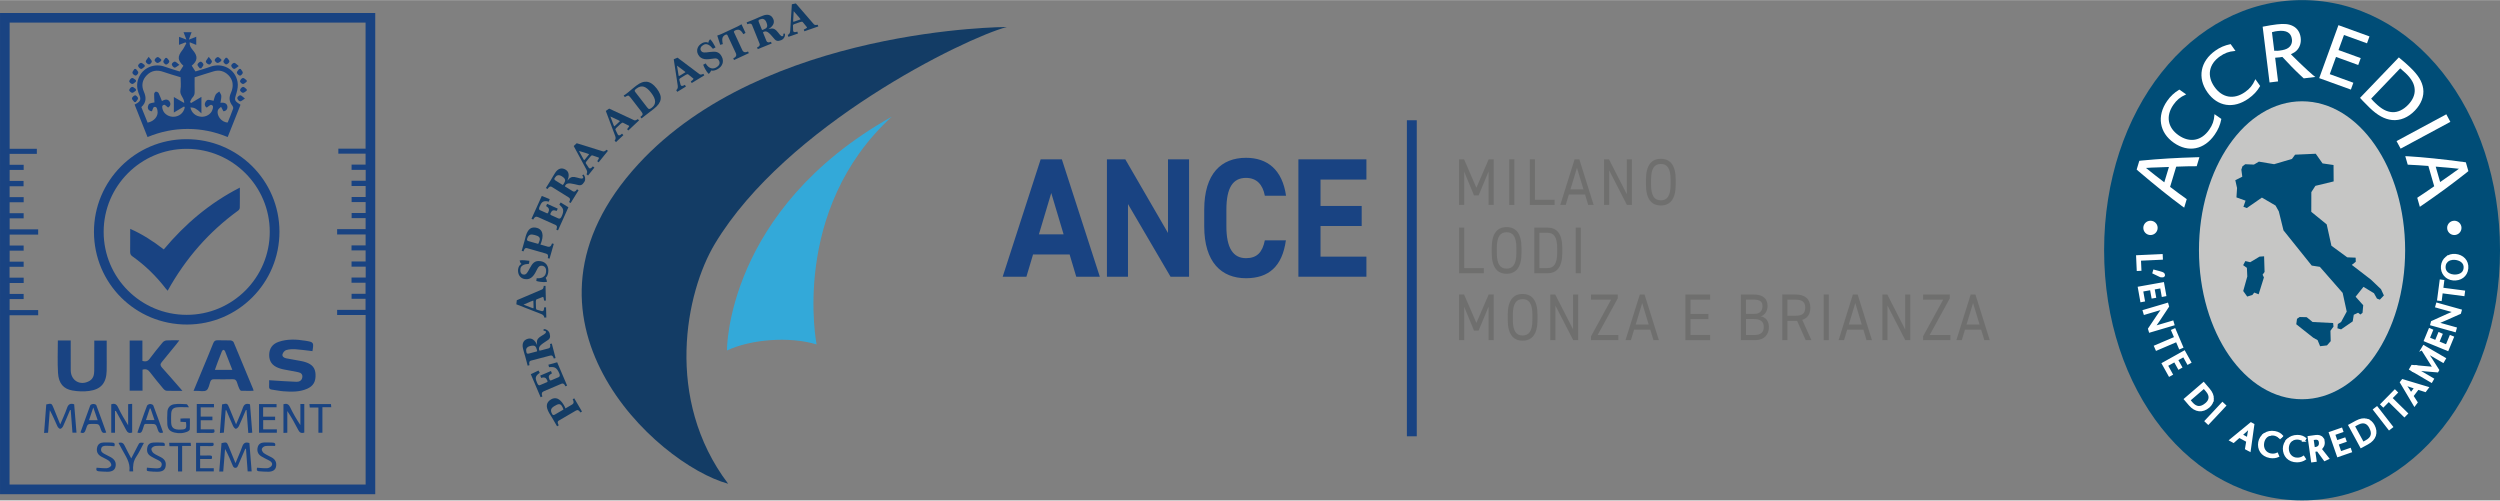 <?xml version="1.0" encoding="UTF-8"?>
<!DOCTYPE svg PUBLIC "-//W3C//DTD SVG 1.1//EN" "http://www.w3.org/Graphics/SVG/1.1/DTD/svg11.dtd">
<!-- Creator: CorelDRAW 2019 (64-Bit) -->
<svg xmlns="http://www.w3.org/2000/svg" xml:space="preserve" width="999px" height="200px" version="1.1" shape-rendering="geometricPrecision" text-rendering="geometricPrecision" image-rendering="optimizeQuality" fill-rule="evenodd" clip-rule="evenodd"
viewBox="0 0 830.22 166.14"
 xmlns:xlink="http://www.w3.org/1999/xlink"
 xmlns:xodm="http://www.corel.com/coreldraw/odm/2003">
 <rect x="0" y="0" width="830.22" height="166.14" fill="#808080" stroke="none"/>
 <g id="Livello_x0020_1">
  <path fill="#194382" fill-rule="nonzero" d="M345.01 77.79l8.2 0 -4.1 -13.73 -4.1 13.73zm-12.03 14.07l12.61 -38.98 7.04 0 12.61 38.98 -7.83 0 -2.21 -7.4 -12.13 0 -2.21 7.4 -7.88 0z"/>
  <polygon fill="#194382" fill-rule="nonzero" points="394.87,52.88 394.87,91.86 388.72,91.86 374.59,67.73 374.59,91.86 367.6,91.86 367.6,52.88 373.7,52.88 387.88,77.34 387.88,52.88 "/>
  <path fill="#194382" fill-rule="nonzero" d="M420.04 64.97c-0.68,-3.67 -2.68,-5.93 -6.26,-5.93 -4.25,0 -6.51,3.1 -6.51,10.56l0 5.54c0,7.23 2.26,10.56 6.51,10.56 3.68,0 5.47,-1.98 6.26,-5.93l6.99 0c-1.21,8.75 -5.78,12.59 -13.25,12.59 -8.14,0 -13.87,-5.3 -13.87,-17.22l0 -5.54c0,-12.04 5.73,-17.23 13.87,-17.23 7.2,0 12.09,4.06 13.3,12.6l-7.04 0z"/>
  <polygon fill="#194382" fill-rule="nonzero" points="453.77,52.88 453.77,59.6 438.53,59.6 438.53,68.36 452.2,68.36 452.2,75.02 438.53,75.02 438.53,85.19 453.77,85.19 453.77,91.86 431.18,91.86 431.18,52.88 "/>
  <polygon fill="#6F6F6E" fill-rule="nonzero" points="490.29,62.32 494.37,52.87 496.04,52.87 496.04,68.03 494.34,68.03 494.34,56.91 491.03,64.86 489.5,64.86 486.24,56.98 486.24,68.03 484.54,68.03 484.54,52.87 486.2,52.87 "/>
  <polygon fill="#6F6F6E" fill-rule="nonzero" points="502.9,68.03 501.2,68.03 501.2,52.87 502.9,52.87 "/>
  <polygon fill="#6F6F6E" fill-rule="nonzero" points="509.74,66.31 516.26,66.31 516.26,68.03 508.04,68.03 508.04,52.87 509.74,52.87 "/>
  <path fill="#6F6F6E" fill-rule="nonzero" d="M521.53 62.84l4.32 0 -2.16 -7.11 -2.16 7.11zm-3.38 5.19l4.75 -15.15 1.58 0 4.75 15.15 -1.8 0 -1.05 -3.47 -5.38 0 -1.05 3.47 -1.8 0z"/>
  <polygon fill="#6F6F6E" fill-rule="nonzero" points="541.94,52.87 541.94,68.03 540.29,68.03 534.39,56.56 534.39,68.03 532.69,68.03 532.69,52.87 534.32,52.87 540.24,64.45 540.24,52.87 "/>
  <path fill="#6F6F6E" fill-rule="nonzero" d="M548.3 61.29c0,3.75 1.15,5.2 3.24,5.2 2.1,0 3.24,-1.45 3.24,-5.2l0 -1.67c0,-3.76 -1.14,-5.21 -3.24,-5.21 -2.09,0 -3.24,1.45 -3.24,5.21l0 1.67zm3.24 6.91c-3.02,0 -4.94,-2.02 -4.94,-6.91l0 -1.67c0,-4.9 1.92,-6.92 4.94,-6.92 3.03,0 4.94,2.02 4.94,6.92l0 1.67c0,4.89 -1.91,6.91 -4.94,6.91z"/>
  <polygon fill="#6F6F6E" fill-rule="nonzero" points="486.24,88.99 492.76,88.99 492.76,90.71 484.54,90.71 484.54,75.55 486.24,75.55 "/>
  <path fill="#6F6F6E" fill-rule="nonzero" d="M497.08 83.96c0,3.76 1.15,5.21 3.24,5.21 2.1,0 3.25,-1.45 3.25,-5.21l0 -1.67c0,-3.75 -1.15,-5.2 -3.25,-5.2 -2.09,0 -3.24,1.45 -3.24,5.2l0 1.67zm3.24 6.92c-3.02,0 -4.94,-2.02 -4.94,-6.92l0 -1.67c0,-4.89 1.92,-6.91 4.94,-6.91 3.03,0 4.95,2.02 4.95,6.91l0 1.67c0,4.9 -1.92,6.92 -4.95,6.92z"/>
  <path fill="#6F6F6E" fill-rule="nonzero" d="M517.12 83.92l0 -1.58c0,-3.76 -1.15,-5.07 -3.24,-5.07l-2.66 0 0 11.72 2.66 0c2.09,0 3.24,-1.32 3.24,-5.07zm-7.59 6.79l0 -15.16 4.35 0c3.02,0 4.94,1.89 4.94,6.79l0 1.58c0,4.9 -1.92,6.79 -4.94,6.79l-4.35 0z"/>
  <polygon fill="#6F6F6E" fill-rule="nonzero" points="524.97,90.71 523.27,90.71 523.27,75.55 524.97,75.55 "/>
  <polygon fill="#6F6F6E" fill-rule="nonzero" points="490.29,107.21 494.37,97.76 496.04,97.76 496.04,112.92 494.34,112.92 494.34,101.8 491.03,109.75 489.5,109.75 486.24,101.87 486.24,112.92 484.54,112.92 484.54,97.76 486.2,97.76 "/>
  <path fill="#6F6F6E" fill-rule="nonzero" d="M502.4 106.18c0,3.75 1.15,5.2 3.24,5.2 2.1,0 3.25,-1.45 3.25,-5.2l0 -1.67c0,-3.76 -1.15,-5.21 -3.25,-5.21 -2.09,0 -3.24,1.45 -3.24,5.21l0 1.67zm3.24 6.92c-3.02,0 -4.94,-2.03 -4.94,-6.92l0 -1.67c0,-4.9 1.92,-6.92 4.94,-6.92 3.03,0 4.95,2.02 4.95,6.92l0 1.67c0,4.89 -1.92,6.92 -4.95,6.92z"/>
  <polygon fill="#6F6F6E" fill-rule="nonzero" points="524.1,97.77 524.1,112.92 522.44,112.92 516.54,101.45 516.54,112.92 514.84,112.92 514.84,97.77 516.47,97.77 522.4,109.34 522.4,97.77 "/>
  <polygon fill="#6F6F6E" fill-rule="nonzero" points="537.24,97.77 537.24,99.04 530.56,111.21 537.43,111.21 537.43,112.92 528.36,112.92 528.36,111.65 535.02,99.48 528.36,99.48 528.36,97.77 "/>
  <path fill="#6F6F6E" fill-rule="nonzero" d="M543.2 107.74l4.31 0 -2.16 -7.12 -2.15 7.12zm-3.39 5.18l4.75 -15.15 1.58 0 4.75 15.15 -1.8 0 -1.05 -3.47 -5.38 0 -1.05 3.47 -1.8 0z"/>
  <polygon fill="#6F6F6E" fill-rule="nonzero" points="567.92,97.77 567.92,99.48 561.4,99.48 561.4,104.22 567.33,104.22 567.33,105.94 561.4,105.94 561.4,111.21 567.92,111.21 567.92,112.92 559.7,112.92 559.7,97.77 "/>
  <path fill="#6F6F6E" fill-rule="nonzero" d="M579.82 111.21l2.9 0c2.06,0 3.01,-0.99 3.01,-2.64 0,-1.82 -1.07,-2.66 -3.33,-2.66l-2.58 0 0 5.3zm0 -7.01l2.77 0c1.91,0 2.7,-1.08 2.7,-2.57 0,-1.34 -0.61,-2.18 -3,-2.18l-2.47 0 0 4.75zm2.47 -6.43c3.18,0 4.7,1.33 4.7,3.86 0,1.58 -0.92,3.03 -2.25,3.38 1.72,0.35 2.69,1.63 2.69,3.56 0,2.2 -1.21,4.35 -4.71,4.35l-4.6 0 0 -15.15 4.17 0z"/>
  <path fill="#6F6F6E" fill-rule="nonzero" d="M596.23 104.82c2.31,0 3.26,-0.79 3.26,-2.66 0,-1.89 -0.95,-2.68 -3.26,-2.68l-2.65 0 0 5.34 2.65 0zm3.42 8.1l-2.84 -6.39 -3.23 0 0 6.39 -1.7 0 0 -15.16 4.35 0c3.15,0 4.96,1.45 4.96,4.4 0,2.13 -0.95,3.47 -2.68,4.04l3.04 6.72 -1.9 0z"/>
  <polygon fill="#6F6F6E" fill-rule="nonzero" points="607.32,112.92 605.62,112.92 605.62,97.76 607.32,97.76 "/>
  <path fill="#6F6F6E" fill-rule="nonzero" d="M613.96 107.74l4.31 0 -2.15 -7.12 -2.16 7.12zm-3.38 5.18l4.74 -15.15 1.59 0 4.74 15.15 -1.8 0 -1.04 -3.47 -5.38 0 -1.05 3.47 -1.8 0z"/>
  <polygon fill="#6F6F6E" fill-rule="nonzero" points="634.37,97.77 634.37,112.92 632.72,112.92 626.82,101.45 626.82,112.92 625.12,112.92 625.12,97.77 626.75,97.77 632.67,109.34 632.67,97.77 "/>
  <polygon fill="#6F6F6E" fill-rule="nonzero" points="647.51,97.77 647.51,99.04 640.83,111.21 647.7,111.21 647.7,112.92 638.63,112.92 638.63,111.65 645.3,99.48 638.63,99.48 638.63,97.77 "/>
  <path fill="#6F6F6E" fill-rule="nonzero" d="M653.07 107.74l4.32 0 -2.16 -7.12 -2.16 7.12zm-3.38 5.18l4.75 -15.15 1.58 0 4.75 15.15 -1.8 0 -1.05 -3.47 -5.38 0 -1.05 3.47 -1.8 0z"/>
  <polygon fill="#194382" fill-rule="nonzero" points="470.49,144.85 467.21,144.85 467.21,39.9 470.49,39.9 "/>
  <path fill="#004D77" fill-rule="nonzero" d="M764.49 166.14c-36.86,0 -65.74,-36.49 -65.74,-83.07 0,-46.58 28.88,-83.07 65.74,-83.07 36.85,0 65.73,36.49 65.73,83.07 0,46.58 -28.88,83.07 -65.73,83.07z"/>
  <path fill="#C6C6C5" fill-rule="nonzero" d="M798.72 83.07c0,27.33 -15.33,49.48 -34.24,49.48 -18.91,0 -34.23,-22.15 -34.23,-49.48 0,-27.32 15.32,-49.47 34.23,-49.47 18.91,0 34.24,22.15 34.24,49.47z"/>
  <path fill="white" fill-rule="nonzero" d="M812.44 85.52l-0.13 1.47c0.68,-0.9 1.89,-1.2 2.96,-1.1 1.58,0.14 3.44,1.04 3.24,3.13 -0.19,2.07 -2.18,2.61 -3.75,2.47 -1.08,-0.1 -2.21,-0.61 -2.72,-1.62l0 0c-0.2,-0.41 -0.3,-0.9 -0.25,-1.48 0.05,-0.57 0.24,-1.04 0.51,-1.4l0.14 -1.48c-0.8,0.66 -1.35,1.63 -1.46,2.81 -0.11,1.17 0.25,2.23 0.93,3.02l0 0.01c0.66,0.76 1.62,1.27 2.74,1.37 2.4,0.22 4.44,-1.15 4.67,-3.63 0.23,-2.49 -1.53,-4.21 -3.93,-4.43 -1.12,-0.1 -2.16,0.22 -2.95,0.86z"/>
  <path fill="none" fill-rule="nonzero" stroke="white" stroke-width="0.75" stroke-miterlimit="3.864" d="M812.44 85.52l-0.13 1.47c0.68,-0.9 1.89,-1.2 2.96,-1.1 1.58,0.14 3.44,1.04 3.24,3.13 -0.19,2.07 -2.18,2.61 -3.75,2.47 -1.08,-0.1 -2.21,-0.61 -2.72,-1.62l0 0c-0.2,-0.41 -0.3,-0.9 -0.25,-1.48 0.05,-0.57 0.24,-1.04 0.51,-1.4l0.14 -1.48c-0.8,0.66 -1.35,1.63 -1.46,2.81 -0.11,1.17 0.25,2.23 0.93,3.02l0 0.01c0.66,0.76 1.62,1.27 2.74,1.37 2.4,0.22 4.44,-1.15 4.67,-3.63 0.23,-2.49 -1.53,-4.21 -3.93,-4.43 -1.12,-0.1 -2.16,0.22 -2.95,0.86z"/>
  <path fill="white" fill-rule="nonzero" d="M727.8 133.8l-0.8 -0.95 4.71 -4.05 0.2 -0.17 0.97 1.13c0.39,0.45 0.64,0.89 0.79,1.31l0 0.01c0.38,1.12 -0.02,2.15 -1,3 -1.79,1.54 -3.37,1.45 -4.87,-0.28zm6.45 -2.06l0.58 0.67c0.03,-0.94 -0.34,-2.02 -1.35,-3.19l-1.69 -1.97 -0.81 0.7 -5.33 4.58 1.57 1.83c1.87,2.17 4.2,2.42 6.24,0.67 0.77,-0.67 1.32,-1.56 1.37,-2.61l-0.58 -0.68z"/>
  <path fill="none" fill-rule="nonzero" stroke="white" stroke-width="0.75" stroke-miterlimit="3.864" d="M727.8 133.8l-0.8 -0.95 4.71 -4.05 0.2 -0.17 0.97 1.13c0.39,0.45 0.64,0.89 0.79,1.31l0 0.01c0.38,1.12 -0.02,2.15 -1,3 -1.79,1.54 -3.37,1.45 -4.87,-0.28zm6.45 -2.06l0.58 0.67c0.03,-0.94 -0.34,-2.02 -1.35,-3.19l-1.69 -1.97 -0.81 0.7 -5.33 4.58 1.57 1.83c1.87,2.17 4.2,2.42 6.24,0.67 0.77,-0.67 1.32,-1.56 1.37,-2.61l-0.58 -0.68z"/>
  <path fill="white" fill-rule="nonzero" d="M744.27 144.4c0.92,-0.78 1.84,-1.55 2.89,-2.64 -0.31,1.49 -0.5,2.66 -0.68,3.84l-2.21 -1.2zm3.84 -2.29l0.16 -1.12 -0.75 -0.41 -0.89 0.73 -5.87 4.82 0.96 0.52 1.9 -1.68 2.71 1.47 -0.41 2.49 1.15 0.62 1.04 -7.44 0 0z"/>
  <path fill="none" fill-rule="nonzero" stroke="white" stroke-width="0.75" stroke-miterlimit="3.864" d="M744.27 144.4c0.92,-0.78 1.84,-1.55 2.89,-2.64 -0.31,1.49 -0.5,2.66 -0.68,3.84l-2.21 -1.2zm3.84 -2.29l0.16 -1.12 -0.75 -0.41 -0.89 0.73 -5.87 4.82 0.96 0.52 1.9 -1.68 2.71 1.47 -0.41 2.49 1.15 0.62 1.04 -7.44 0 0z"/>
  <polygon fill="white" fill-rule="nonzero" points="722.21,119.81 723.57,122.27 724.28,121.87 722.91,119.42 724.97,118.26 725.2,118.14 726.59,120.65 727.3,120.26 725.36,116.77 724.43,117.29 718.28,120.72 720.46,124.63 721.17,124.24 719.54,121.29 "/>
  <polygon fill="none" fill-rule="nonzero" stroke="white" stroke-width="0.75" stroke-miterlimit="3.864" points="722.21,119.81 723.57,122.27 724.28,121.87 722.91,119.42 724.97,118.26 725.2,118.14 726.59,120.65 727.3,120.26 725.36,116.77 724.43,117.29 718.28,120.72 720.46,124.63 721.17,124.24 719.54,121.29 "/>
  <polygon fill="white" fill-rule="nonzero" points="714.33,95.92 714.83,98.69 715.63,98.55 715.13,95.78 717.46,95.36 717.71,95.32 718.21,98.15 719.01,98 718.31,94.07 717.26,94.26 710.33,95.5 711.12,99.92 711.92,99.77 711.33,96.46 "/>
  <polygon fill="none" fill-rule="nonzero" stroke="white" stroke-width="0.75" stroke-miterlimit="3.864" points="714.33,95.92 714.83,98.69 715.63,98.55 715.13,95.78 717.46,95.36 717.71,95.32 718.21,98.15 719.01,98 718.31,94.07 717.26,94.26 710.33,95.5 711.12,99.92 711.92,99.77 711.33,96.46 "/>
  <polygon fill="white" fill-rule="nonzero" points="716.83,85.89 717.89,85.84 717.84,84.72 716.78,84.77 709.75,85.09 709.95,89.57 710.76,89.53 710.61,86.17 "/>
  <polygon fill="none" fill-rule="nonzero" stroke="white" stroke-width="0.75" stroke-miterlimit="3.864" points="716.83,85.89 717.89,85.84 717.84,84.72 716.78,84.77 709.75,85.09 709.95,89.57 710.76,89.53 710.61,86.17 "/>
  <path fill="white" fill-rule="nonzero" d="M800.65 130.73c-0.63,-1.03 -1.26,-2.05 -2.17,-3.26 1.42,0.53 2.55,0.9 3.69,1.26l-1.52 2zm-1.68 -4.14l-1.09 -0.33 -0.52 0.68 0.59 0.99 3.88 6.53 0.65 -0.87 -1.37 -2.13 1.86 -2.46 2.41 0.77 0.77 -1.03 -7.18 -2.15 0 0z"/>
  <path fill="none" fill-rule="nonzero" stroke="white" stroke-width="0.75" stroke-miterlimit="3.864" d="M800.65 130.73c-0.63,-1.03 -1.26,-2.05 -2.17,-3.26 1.42,0.53 2.55,0.9 3.69,1.26l-1.52 2zm-1.68 -4.14l-1.09 -0.33 -0.52 0.68 0.59 0.99 3.88 6.53 0.65 -0.87 -1.37 -2.13 1.86 -2.46 2.41 0.77 0.77 -1.03 -7.18 -2.15 0 0z"/>
  <polygon fill="white" fill-rule="nonzero" points="776.21,147.35 778.87,146.43 778.6,145.67 775.95,146.59 775.17,144.36 775.09,144.12 777.8,143.18 777.53,142.41 773.76,143.72 774.11,144.73 776.42,151.37 780.66,149.9 780.4,149.13 777.21,150.24 "/>
  <polygon fill="none" fill-rule="nonzero" stroke="white" stroke-width="0.75" stroke-miterlimit="3.864" points="776.21,147.35 778.87,146.43 778.6,145.67 775.95,146.59 775.17,144.36 775.09,144.12 777.8,143.18 777.53,142.41 773.76,143.72 774.11,144.73 776.42,151.37 780.66,149.9 780.4,149.13 777.21,150.24 "/>
  <path fill="white" fill-rule="nonzero" d="M769.01 148.77l-0.63 0.09 -0.4 -2.85 -0.03 -0.25 0.94 -0.13c0.34,-0.05 0.66,-0.01 0.92,0.13 0.32,0.17 0.56,0.5 0.63,1.04 0.1,0.68 -0.01,1.77 -1.43,1.97zm2.61 -2.23c-0.05,-0.4 -0.18,-0.73 -0.37,-0.98l0.01 0c-0.48,-0.66 -1.31,-0.9 -2.25,-0.76l-2.29 0.31 0.14 1.06 0.98 6.96 1.11 -0.15 -0.46 -3.32 1.18 -0.16 2.34 3.19 1.07 -0.5 -2.47 -3.13c0.7,-0.6 1.18,-1.35 1.01,-2.52z"/>
  <path fill="none" fill-rule="nonzero" stroke="white" stroke-width="0.75" stroke-miterlimit="3.864" d="M769.01 148.77l-0.63 0.09 -0.4 -2.85 -0.03 -0.25 0.94 -0.13c0.34,-0.05 0.66,-0.01 0.92,0.13 0.32,0.17 0.56,0.5 0.63,1.04 0.1,0.68 -0.01,1.77 -1.43,1.97zm2.61 -2.23c-0.05,-0.4 -0.18,-0.73 -0.37,-0.98l0.01 0c-0.48,-0.66 -1.31,-0.9 -2.25,-0.76l-2.29 0.31 0.14 1.06 0.98 6.96 1.11 -0.15 -0.46 -3.32 1.18 -0.16 2.34 3.19 1.07 -0.5 -2.47 -3.13c0.7,-0.6 1.18,-1.35 1.01,-2.52z"/>
  <path fill="white" fill-rule="nonzero" d="M785.81 146.5l-1.1 0.6 -2.98 -5.47 -0.12 -0.22 1.31 -0.71c0.52,-0.28 1,-0.44 1.45,-0.5l0 0c1.18,-0.13 2.1,0.46 2.72,1.61 1.14,2.08 0.72,3.6 -1.28,4.69zm-0.66 -6.72l0.77 -0.43c-0.92,-0.23 -2.05,-0.09 -3.41,0.65l-2.27 1.24 0.51 0.93 3.36 6.18 2.12 -1.15c2.52,-1.37 3.25,-3.61 1.97,-5.96 -0.5,-0.9 -1.25,-1.63 -2.28,-1.89l-0.77 0.43z"/>
  <path fill="none" fill-rule="nonzero" stroke="white" stroke-width="0.75" stroke-miterlimit="3.864" d="M785.81 146.5l-1.1 0.6 -2.98 -5.47 -0.12 -0.22 1.31 -0.71c0.52,-0.28 1,-0.44 1.45,-0.5l0 0c1.18,-0.13 2.1,0.46 2.72,1.61 1.14,2.08 0.72,3.6 -1.28,4.69zm-0.66 -6.72l0.77 -0.43c-0.92,-0.23 -2.05,-0.09 -3.41,0.65l-2.27 1.24 0.51 0.93 3.36 6.18 2.12 -1.15c2.52,-1.37 3.25,-3.61 1.97,-5.96 -0.5,-0.9 -1.25,-1.63 -2.28,-1.89l-0.77 0.43z"/>
  <polygon fill="white" fill-rule="nonzero" points="809.68,113.61 810.75,111.02 810,110.7 808.93,113.31 806.74,112.41 806.51,112.31 807.6,109.66 806.85,109.35 805.33,113.04 806.31,113.45 806.31,113.44 812.82,116.12 814.53,111.97 813.78,111.66 812.5,114.77 "/>
  <polygon fill="none" fill-rule="nonzero" stroke="white" stroke-width="0.75" stroke-miterlimit="3.864" points="809.68,113.61 810.75,111.02 810,110.7 808.93,113.31 806.74,112.41 806.51,112.31 807.6,109.66 806.85,109.35 805.33,113.04 806.31,113.45 806.31,113.44 812.82,116.12 814.53,111.97 813.78,111.66 812.5,114.77 "/>
  <polygon fill="white" fill-rule="nonzero" points="789.34,135.32 788.46,136.01 789.11,136.85 793.42,142.41 794.31,141.72 790,136.16 790,136.16 "/>
  <polygon fill="none" fill-rule="nonzero" stroke="white" stroke-width="0.75" stroke-miterlimit="3.864" points="789.34,135.32 788.46,136.01 789.11,136.85 793.42,142.41 794.31,141.72 790,136.16 790,136.16 "/>
  <path fill="white" fill-rule="nonzero" d="M717.4 90.46l-0.33 -0.1 -1.7 -0.45 -0.19 0.63 1.96 0.94 0 -0.01 0.1 0.06c0.76,0.35 1.38,0.2 1.36,-0.23 -0.04,-0.48 -0.42,-0.62 -1.2,-0.84z"/>
  <path fill="none" fill-rule="nonzero" stroke="white" stroke-width="0.75" stroke-miterlimit="3.864" d="M717.4 90.46l-0.33 -0.1 -1.7 -0.45 -0.19 0.63 1.96 0.94 0 -0.01 0.1 0.06c0.76,0.35 1.38,0.2 1.36,-0.23 -0.04,-0.48 -0.42,-0.62 -1.2,-0.84z"/>
  <path fill="white" fill-rule="nonzero" d="M720.44 107.14l0 0 -5.18 1.53c0.53,-0.66 2.43,-3.53 3.92,-5.79l0 -0.01c0.28,-0.41 0.53,-0.8 0.76,-1.15l-0.23 -0.8 -1.02 0.31 -6.75 1.99 0.27 0.89 6.18 -1.83c-0.54,0.69 -3.16,4.61 -4.69,6.9l0.25 0.84 6.76 -2 1.01 -0.3 -0.26 -0.89 -1.02 0.31z"/>
  <path fill="none" fill-rule="nonzero" stroke="white" stroke-width="0.75" stroke-miterlimit="3.864" d="M720.44 107.14l0 0 -5.18 1.53c0.53,-0.66 2.43,-3.53 3.92,-5.79l0 -0.01c0.28,-0.41 0.53,-0.8 0.76,-1.15l-0.23 -0.8 -1.02 0.31 -6.75 1.99 0.27 0.89 6.18 -1.83c-0.54,0.69 -3.16,4.61 -4.69,6.9l0.25 0.84 6.76 -2 1.01 -0.3 -0.26 -0.89 -1.02 0.31z"/>
  <polygon fill="white" fill-rule="nonzero" points="795.31,129.74 790.88,134.25 791.46,134.82 793.28,132.97 793.46,133.15 798.47,138.08 799.26,137.28 794.25,132.35 794.07,132.17 795.89,130.32 "/>
  <polygon fill="none" fill-rule="nonzero" stroke="white" stroke-width="0.75" stroke-miterlimit="3.864" points="795.31,129.74 790.88,134.25 791.46,134.82 793.28,132.97 793.46,133.15 798.47,138.08 799.26,137.28 794.25,132.35 794.07,132.17 795.89,130.32 "/>
  <polygon fill="white" fill-rule="nonzero" points="721.41,109.73 722.43,112.11 722.2,112.22 715.72,114.98 716.17,116.01 722.64,113.24 722.64,113.24 722.87,113.14 723.9,115.54 724.64,115.22 722.16,109.41 "/>
  <polygon fill="none" fill-rule="nonzero" stroke="white" stroke-width="0.75" stroke-miterlimit="3.864" points="721.41,109.73 722.43,112.11 722.2,112.22 715.72,114.98 716.17,116.01 722.64,113.24 722.64,113.24 722.87,113.14 723.9,115.54 724.64,115.22 722.16,109.41 "/>
  <polygon fill="white" fill-rule="nonzero" points="737.32,134.68 732.52,139.81 733.33,140.58 738.15,135.44 738.87,134.67 738.05,133.9 "/>
  <polygon fill="none" fill-rule="nonzero" stroke="white" stroke-width="0.75" stroke-miterlimit="3.864" points="737.32,134.68 732.52,139.81 733.33,140.58 738.15,135.44 738.87,134.67 738.05,133.9 "/>
  <path fill="white" fill-rule="nonzero" d="M810.11 102.05l5.2 1.45c-0.79,0.27 -3.93,1.69 -6.4,2.82l0 0.01c-0.45,0.19 -0.87,0.39 -1.26,0.56l-0.22 0.81 1.03 0.28 6.77 1.89 0.25 -0.88 -6.21 -1.74c0.82,-0.3 5.13,-2.23 7.64,-3.36l0.23 -0.84 -6.78 -1.89 -1.02 -0.29 -0.25 0.89 1.02 0.29z"/>
  <path fill="none" fill-rule="nonzero" stroke="white" stroke-width="0.75" stroke-miterlimit="3.864" d="M810.11 102.05l5.2 1.45c-0.79,0.27 -3.93,1.69 -6.4,2.82l0 0.01c-0.45,0.19 -0.87,0.39 -1.26,0.56l-0.22 0.81 1.03 0.28 6.77 1.89 0.25 -0.88 -6.21 -1.74c0.82,-0.3 5.13,-2.23 7.64,-3.36l0.23 -0.84 -6.78 -1.89 -1.02 -0.29 -0.25 0.89 1.02 0.29z"/>
  <path fill="white" fill-rule="nonzero" d="M765.01 146.28l0.22 -0.32 -0.75 0c0.22,0.1 0.41,0.21 0.53,0.32z"/>
  <path fill="none" fill-rule="nonzero" stroke="white" stroke-width="0.75" stroke-miterlimit="3.864" d="M765.01 146.28l0.22 -0.32 -0.75 0c0.22,0.1 0.41,0.21 0.53,0.32z"/>
  <path fill="white" fill-rule="nonzero" d="M762.9 152.32c-1.77,0 -3.18,-1.37 -3.18,-3.42 0,-1.3 0.55,-2.39 1.56,-2.94l-0.01 0 -1.5 0c-0.84,0.79 -1.29,1.9 -1.29,2.97 0,2.23 1.47,4.2 4.36,4.2 1.04,0 2,-0.36 2.55,-0.73l-0.44 -0.67c-0.48,0.32 -1.17,0.59 -2.05,0.59z"/>
  <path fill="none" fill-rule="nonzero" stroke="white" stroke-width="0.75" stroke-miterlimit="3.864" d="M762.9 152.32c-1.77,0 -3.18,-1.37 -3.18,-3.42 0,-1.3 0.55,-2.39 1.56,-2.94l-0.01 0 -1.5 0c-0.84,0.79 -1.29,1.9 -1.29,2.97 0,2.23 1.47,4.2 4.36,4.2 1.04,0 2,-0.36 2.55,-0.73l-0.44 -0.67c-0.48,0.32 -1.17,0.59 -2.05,0.59z"/>
  <path fill="white" fill-rule="nonzero" d="M764.49 145.95l0.74 0.01 0.25 -0.38c-0.53,-0.42 -1.34,-0.82 -2.5,-0.82 -1.38,0 -2.46,0.48 -3.22,1.2l1.51 0c0.46,-0.25 1,-0.39 1.63,-0.39 0.57,0 1.15,0.18 1.59,0.38z"/>
  <path fill="none" fill-rule="nonzero" stroke="white" stroke-width="0.75" stroke-miterlimit="3.864" d="M764.49 145.95l0.74 0.01 0.25 -0.38c-0.53,-0.42 -1.34,-0.82 -2.5,-0.82 -1.38,0 -2.46,0.48 -3.22,1.2l1.51 0c0.46,-0.25 1,-0.39 1.63,-0.39 0.57,0 1.15,0.18 1.59,0.38z"/>
  <path fill="white" fill-rule="nonzero" d="M757.2 145.33l0.27 -0.27 -0.73 -0.13c0.2,0.14 0.35,0.28 0.46,0.4z"/>
  <path fill="none" fill-rule="nonzero" stroke="white" stroke-width="0.75" stroke-miterlimit="3.864" d="M757.2 145.33l0.27 -0.27 -0.73 -0.13c0.2,0.14 0.35,0.28 0.46,0.4z"/>
  <path fill="white" fill-rule="nonzero" d="M754.07 150.92c-1.75,-0.31 -2.89,-1.9 -2.54,-3.91 0.23,-1.29 0.96,-2.27 2.05,-2.63l-0.01 -0.01 -1.48 -0.26c-0.97,0.64 -1.59,1.64 -1.78,2.7 -0.39,2.2 0.71,4.4 3.56,4.9 1.03,0.18 2.04,-0.01 2.63,-0.28l-0.31 -0.74c-0.52,0.23 -1.25,0.39 -2.12,0.23z"/>
  <path fill="none" fill-rule="nonzero" stroke="white" stroke-width="0.75" stroke-miterlimit="3.864" d="M754.07 150.92c-1.75,-0.31 -2.89,-1.9 -2.54,-3.91 0.23,-1.29 0.96,-2.27 2.05,-2.63l-0.01 -0.01 -1.48 -0.26c-0.97,0.64 -1.59,1.64 -1.78,2.7 -0.39,2.2 0.71,4.4 3.56,4.9 1.03,0.18 2.04,-0.01 2.63,-0.28l-0.31 -0.74c-0.52,0.23 -1.25,0.39 -2.12,0.23z"/>
  <path fill="white" fill-rule="nonzero" d="M756.74 144.92l0.73 0.14 0.31 -0.33c-0.45,-0.5 -1.18,-1.04 -2.32,-1.24 -1.35,-0.24 -2.51,0.04 -3.37,0.62l1.48 0.27c0.5,-0.17 1.05,-0.22 1.67,-0.11 0.57,0.1 1.11,0.38 1.5,0.65z"/>
  <path fill="none" fill-rule="nonzero" stroke="white" stroke-width="0.75" stroke-miterlimit="3.864" d="M756.74 144.92l0.73 0.14 0.31 -0.33c-0.45,-0.5 -1.18,-1.04 -2.32,-1.24 -1.35,-0.24 -2.51,0.04 -3.37,0.62l1.48 0.27c0.5,-0.17 1.05,-0.22 1.67,-0.11 0.57,0.1 1.11,0.38 1.5,0.65z"/>
  <polygon fill="white" fill-rule="nonzero" points="810.52,99.54 810.85,96.97 811.11,97 811.11,97 818.08,97.91 818.23,96.8 811.25,95.89 811,95.86 811.33,93.28 810.54,93.17 809.72,99.44 "/>
  <polygon fill="none" fill-rule="nonzero" stroke="white" stroke-width="0.75" stroke-miterlimit="3.864" points="810.52,99.54 810.85,96.97 811.11,97 811.11,97 818.08,97.91 818.23,96.8 811.25,95.89 811,95.86 811.33,93.28 810.54,93.17 809.72,99.44 "/>
  <path fill="white" fill-rule="nonzero" d="M801.05 121.52l-0.61 1.04 0.92 0.54 0.87 -1.48c-0.4,-0.03 -0.79,-0.07 -1.18,-0.1z"/>
  <path fill="none" fill-rule="nonzero" stroke="white" stroke-width="0.75" stroke-miterlimit="3.864" d="M801.05 121.52l-0.61 1.04 0.92 0.54 0.87 -1.48c-0.4,-0.03 -0.79,-0.07 -1.18,-0.1z"/>
  <path fill="white" fill-rule="nonzero" d="M804.35 115.89c0.21,0.34 0.43,0.68 0.64,1.01l0 0.01c1.07,1.73 2.16,3.48 3.32,5.26 -2.07,-0.22 -4.09,-0.39 -6.08,-0.55l-0.87 1.48 6.07 3.56 0.46 -0.8 -5.68 -3.34c1.08,0.26 4.92,0.56 7.21,0.74l0.23 -0.4c-1.24,-1.98 -3.39,-5.37 -4.04,-6.13l5.69 3.31 0.57 -0.97 -6.07 -3.55 -0.91 -0.54 -0.54 0.91z"/>
  <path fill="none" fill-rule="nonzero" stroke="white" stroke-width="0.75" stroke-miterlimit="3.864" d="M804.35 115.89c0.21,0.34 0.43,0.68 0.64,1.01l0 0.01c1.07,1.73 2.16,3.48 3.32,5.26 -2.07,-0.22 -4.09,-0.39 -6.08,-0.55l-0.87 1.48 6.07 3.56 0.46 -0.8 -5.68 -3.34c1.08,0.26 4.92,0.56 7.21,0.74l0.23 -0.4c-1.24,-1.98 -3.39,-5.37 -4.04,-6.13l5.69 3.31 0.57 -0.97 -6.07 -3.55 -0.91 -0.54 -0.54 0.91z"/>
  <path fill="#004D77" fill-rule="nonzero" d="M751.88 85.08l0.16 5.19 -0.66 0.92 0.44 0.9 -1.75 5.6 -1.46 -0.57 -0.62 0.8 -1.72 0.53 -1.32 -1.85 1.35 -4.82 -0.13 -2.87 -1.25 -0.89 0.74 -1.36 1.61 0.38 3.11 -1.86 1.5 -0.1zm10.29 -33.75l6.86 -0.31 2.26 3.21 3.65 0.53 0.04 5.45 -6.06 1.47 -1.35 2.08 -0.02 6.55 5.12 4.17 1.57 7.1 5.25 3.84 2.8 0.11 0.03 1.37 -1.31 1.03 6.33 4.87 3.37 3.21 0.95 2.07 -1.34 1.4 -0.96 -0.36 -0.99 -1.78 -3.49 -2.12 -2.61 3.28 2.53 2.83 -0.23 2.52 -0.72 0.56 -0.76 -0.59 -1.43 0.67 -0.35 2.2 -3.86 2.66 -1.22 -0.36 0.14 -1.42 1.08 -0.68 1.87 -3.45 -1.35 -6.21 -7.57 -8.65 -2.7 -0.42 -9.38 -11.7 -1.55 -6.29 -1.09 -1.95 -4.53 -2.64 -5.01 3.47 -1.13 -0.4 0.71 -2.05 -3.02 -1.08 0.2 -3.11 -0.58 -2.61 2.32 -1.16 -0.31 -2.35 0.37 -1.11 0.93 -0.68 2.88 0.12 1.64 -0.98 5.06 0.85 5.93 -1.75 1.03 -1.41zm0.39 56.31l0.25 -1.8 0.87 -0.6 2.35 0.06 1.95 1.6 6.82 0.34 0.13 1.18 -1.02 1.4 0.09 3.44 -1.24 1.41 -2.28 0.27 -0.83 -2.02 -1.48 -0.83 -5.61 -4.45z"/>
  <path fill="white" d="M808.87 55.31l0.5 0.03c0.31,0.02 0.56,0.06 1.36,0.12 0.58,0.05 1.14,0.1 1.82,0.15 0.85,0.07 1.11,0.11 1.35,0.12l1.98 0.21 0.7 0.06 -0.54 0.4c-0.51,0.39 -1.38,1.02 -2.34,1.67 -0.94,0.67 -1.62,1.14 -3.01,2.11l-0.35 0.24 -1.47 -5.11zm-4.37 12.72c5.41,-3.72 9.82,-6.95 14.6,-10.73l0.62 -0.51 -0.84 -2.92 -0.77 -0.11c-7.12,-0.95 -13.31,-1.59 -18.33,-1.89l-1.02 -0.04 0.82 2.82 0.56 0.03c1.58,0.06 4.11,0.22 5.92,0.37l0.37 0.02 1.94 6.75 -0.25 0.17c-2.29,1.6 -3.32,2.3 -4.89,3.32l-0.49 0.34 0.86 3 0.9 -0.62z"/>
  <path fill="white" fill-rule="nonzero" d="M750.58 28.52l-0.05 0.08c-0.96,1.64 -2.16,2.93 -3.85,4.12 -4.95,3.49 -10.26,2.66 -13.62,-2.1 -3.41,-4.83 -2.35,-10.33 2.62,-13.83 1.58,-1.12 3.09,-1.76 5.01,-2.16l0.09 -0.01 1.6 2.27 -0.25 0.01c-1.95,0.16 -3.36,0.69 -4.92,1.79 -3.7,2.6 -4.39,6.47 -1.81,10.12 2.57,3.66 6.45,4.33 10.17,1.71 1.57,-1.1 2.49,-2.22 3.31,-4.04l0.1 -0.23 1.6 2.27z"/>
  <path fill="white" fill-rule="nonzero" d="M737.68 39.46l-0.02 0.08c-0.34,1.87 -1.04,3.5 -2.22,5.19 -3.46,4.96 -8.74,6 -13.52,2.66 -4.85,-3.38 -5.73,-8.91 -2.25,-13.89 1.11,-1.59 2.3,-2.7 3.98,-3.74l0.08 -0.04 2.28 1.59 -0.23 0.1c-1.79,0.81 -2.93,1.78 -4.03,3.35 -2.58,3.72 -1.92,7.58 1.75,10.14 3.67,2.56 7.54,1.88 10.15,-1.86 1.1,-1.57 1.59,-2.94 1.73,-4.92l0.02 -0.25 2.28 1.59z"/>
  <polygon fill="white" fill-rule="nonzero" points="776.57,8.32 786.88,12.06 786.05,14.35 778.41,11.58 776.59,16.59 783.97,19.26 783.14,21.55 775.76,18.87 773.69,24.59 781.52,27.44 780.7,29.72 770.18,25.91 "/>
  <polygon fill="white" fill-rule="nonzero" points="795.86,46.82 797.22,49.33 813.74,40.43 812.39,37.92 "/>
  <path fill="white" d="M718.74 60.51l-0.41 -0.31c-0.24,-0.18 -0.43,-0.34 -1.07,-0.83 -0.45,-0.36 -0.89,-0.71 -1.45,-1.11 -0.67,-0.53 -0.87,-0.7 -1.07,-0.84l-1.54 -1.25 -0.55 -0.43 0.66 -0.04c0.64,-0.05 1.71,-0.11 2.88,-0.13 1.15,-0.06 1.97,-0.09 3.66,-0.14l0.43 -0.02 -1.54 5.1zm10.57 -8.32c-6.55,0.19 -12.01,0.51 -18.08,1.09l-0.79 0.09 -0.88 2.9 0.58 0.52c5.46,4.65 10.32,8.56 14.37,11.54l0.83 0.59 0.85 -2.82 -0.46 -0.33c-1.29,-0.9 -3.32,-2.41 -4.77,-3.53l-0.3 -0.21 2.03 -6.72 0.31 -0.01c2.79,-0.11 4.04,-0.13 5.91,-0.13l0.59 -0.02 0.9 -2.99 -1.09 0.03z"/>
  <path fill="white" d="M759.98 15.82c-0.66,0.5 -1.56,0.77 -3.07,0.96 -0.36,0.04 -0.78,0.09 -1.31,0.03l-0.34 0.04 -0.77 -6.19c0.87,-0.26 1.36,-0.33 1.92,-0.39 2.89,-0.36 4.45,0.59 4.71,2.72 0.14,1.18 -0.26,2.17 -1.14,2.83zm8.05 9.02c-0.53,-0.46 -1.23,-1.1 -1.76,-1.56 -1.91,-1.77 -3.59,-3.38 -5.26,-5.07l-0.22 -0.23c0.9,-0.43 1.42,-0.75 1.94,-1.27 1.05,-1.08 1.5,-2.59 1.3,-4.22 -0.22,-1.79 -1.14,-3.18 -2.63,-3.91 -1.32,-0.67 -2.94,-0.81 -5.28,-0.52 -1.16,0.14 -2.91,0.41 -4.21,0.68l-0.51 0.1 2.29 18.51 2.83 -0.35 -0.97 -7.86 0.26 -0.03c0.52,-0.04 0.93,-0.07 1.22,-0.1 0.19,-0.03 0.52,-0.09 0.92,-0.14l0.23 0.25c0.27,0.28 0.72,0.74 1.29,1.35 0.63,0.68 1.16,1.22 1.52,1.61 1.11,1.12 1.8,1.82 2.89,2.83 0.48,0.47 0.69,0.65 1.13,1.04l0.04 0.04 3.85 -0.47 -0.87 -0.68z"/>
  <path fill="white" d="M794.46 37.21c-1.88,-0.12 -3.51,-0.97 -5.61,-2.99 -0.48,-0.45 -0.85,-0.82 -1.42,-1.49l9.65 -10.07c0.78,0.65 1.26,1.08 1.8,1.59 2.04,1.96 2.96,3.67 3.02,5.57 0.07,1.67 -0.68,3.38 -2.16,4.92 -1.65,1.72 -3.48,2.56 -5.28,2.47zm10.26 -7.81c-0.35,-2.38 -1.64,-4.49 -4.33,-7.06 -0.99,-0.96 -1.87,-1.73 -3.27,-2.89l-0.49 -0.43 -12.89 13.44 0.09 0.1c0.39,0.42 0.55,0.59 0.83,0.9 0.8,0.85 1.72,1.76 2.3,2.32 2.63,2.52 4.9,3.76 7.4,4.04 2.7,0.28 5.41,-0.84 7.61,-3.15 2.1,-2.19 3.1,-4.77 2.75,-7.27z"/>
  <path fill="white" fill-rule="nonzero" d="M716.53 75.64c0,1.32 -1.06,2.38 -2.38,2.38 -1.31,0 -2.38,-1.06 -2.38,-2.38 0,-1.31 1.07,-2.37 2.38,-2.37 1.32,0 2.38,1.06 2.38,2.37z"/>
  <path fill="white" fill-rule="nonzero" d="M817.43 75.64c0,1.32 -1.07,2.38 -2.38,2.38 -1.31,0 -2.38,-1.06 -2.38,-2.38 0,-1.31 1.07,-2.37 2.38,-2.37 1.31,0 2.38,1.06 2.38,2.37z"/>
  <path fill="#133C65" fill-rule="nonzero" d="M334.35 8.93c0,0 -80.47,0.05 -122.31,45.47 -47.07,51.09 5.84,99.73 29.77,106.21 -21.32,-28.16 -14.08,-63.57 -4.42,-79.66 23.61,-39.35 82.98,-68.29 96.96,-72.02z"/>
  <path fill="#33A9D9" fill-rule="nonzero" d="M241.41 116.36c0,0 -0.4,-46.68 54.75,-77.66 -33.83,30.98 -24.98,75.65 -24.98,75.65 -9.25,-2.82 -22.13,-1.61 -29.77,2.01z"/>
  <path fill="#133C65" fill-rule="nonzero" d="M187.13 135.97c-0.06,-0.19 -0.13,-0.37 -0.21,-0.55 -0.08,-0.17 -0.18,-0.38 -0.32,-0.6 -0.15,-0.26 -0.32,-0.43 -0.49,-0.52 -0.19,-0.1 -0.38,-0.13 -0.58,-0.11 -0.2,0.03 -0.41,0.09 -0.63,0.2 -0.22,0.11 -0.45,0.22 -0.67,0.36 -0.31,0.17 -0.56,0.36 -0.77,0.54 -0.2,0.19 -0.34,0.39 -0.41,0.61 -0.07,0.21 -0.08,0.46 -0.03,0.72 0.06,0.27 0.19,0.58 0.39,0.92 0.17,0.3 0.45,0.34 0.83,0.12l2.89 -1.69zm6.14 0.66l-0.53 0.31c-0.43,-0.75 -0.92,-0.95 -1.46,-0.64l-5.76 3.37c-0.43,0.25 -0.42,0.76 0.03,1.54l-0.55 0.32 -1.65 -2.83c-0.19,-0.32 -0.35,-0.57 -0.48,-0.78 -0.14,-0.21 -0.29,-0.45 -0.45,-0.72 -0.65,-1.11 -0.91,-2.03 -0.81,-2.77 0.11,-0.75 0.58,-1.37 1.42,-1.85 0.32,-0.19 0.65,-0.31 0.99,-0.36 0.36,-0.05 0.71,-0.01 1.07,0.12 0.36,0.14 0.72,0.38 1.08,0.72 0.36,0.34 0.71,0.8 1.06,1.39 0.14,0.25 0.26,0.47 0.34,0.64 0.07,0.17 0.14,0.34 0.2,0.51l2.26 -1.32c0.27,-0.16 0.43,-0.39 0.45,-0.69 0.03,-0.29 -0.07,-0.64 -0.3,-1.04l0.52 -0.31 2.57 4.39z"/>
  <path fill="#133C65" fill-rule="nonzero" d="M188.33 128.02l-0.56 0.24c-0.34,-0.8 -0.77,-1.09 -1.29,-0.87l-5.92 2.52c-0.66,0.29 -0.81,0.86 -0.44,1.72l-0.59 0.25 -3.26 -7.65 2.56 -1.22 0.42 0.78c-0.45,0.29 -0.78,0.57 -0.98,0.83 -0.2,0.26 -0.31,0.53 -0.34,0.79 -0.03,0.26 0,0.54 0.1,0.83 0.09,0.28 0.21,0.59 0.36,0.93 0.12,0.29 0.26,0.5 0.41,0.63 0.16,0.12 0.31,0.15 0.47,0.08l2.34 -0.99c0.21,-0.1 0.27,-0.24 0.19,-0.45 -0.1,-0.21 -0.19,-0.41 -0.3,-0.57 -0.1,-0.16 -0.23,-0.3 -0.37,-0.4 -0.16,-0.09 -0.35,-0.14 -0.57,-0.16 -0.23,-0.01 -0.5,0.05 -0.84,0.16l-0.32 -0.78 3.56 -1.52 0.33 0.77c-0.3,0.16 -0.52,0.31 -0.68,0.45 -0.16,0.15 -0.27,0.29 -0.32,0.44 -0.05,0.16 -0.06,0.33 -0.02,0.51 0.04,0.18 0.1,0.4 0.2,0.64 0.15,0.29 0.34,0.39 0.55,0.3l2.49 -1.06c0.43,-0.18 0.5,-0.61 0.22,-1.28 -0.23,-0.54 -0.46,-0.95 -0.69,-1.24 -0.22,-0.29 -0.46,-0.5 -0.72,-0.63 -0.26,-0.13 -0.55,-0.2 -0.87,-0.21 -0.32,-0.01 -0.69,-0.01 -1.12,0.02l-0.22 -0.8 2.92 -0.81 3.3 7.75z"/>
  <path fill="#133C65" fill-rule="nonzero" d="M178.27 116.06c-0.07,-0.25 -0.14,-0.47 -0.23,-0.66 -0.08,-0.19 -0.21,-0.35 -0.36,-0.47 -0.15,-0.11 -0.36,-0.17 -0.62,-0.19 -0.25,-0.02 -0.58,0.03 -0.98,0.13 -0.33,0.09 -0.6,0.19 -0.79,0.33 -0.2,0.14 -0.34,0.29 -0.43,0.46 -0.09,0.16 -0.14,0.35 -0.14,0.55 0,0.2 0.02,0.41 0.08,0.63l0.07 0.28c0.07,0.28 0.34,0.36 0.8,0.24l2.61 -0.69c0.08,-0.05 0.11,-0.13 0.08,-0.25l-0.09 -0.36zm2.26 -6.77c0.13,-0.04 0.29,-0.03 0.49,0 0.19,0.04 0.39,0.12 0.59,0.25 0.2,0.12 0.39,0.28 0.56,0.48 0.17,0.2 0.3,0.44 0.37,0.72 0.15,0.58 0.17,1.03 0.07,1.34 -0.11,0.33 -0.29,0.56 -0.54,0.73 -0.49,0.34 -0.95,0.64 -1.36,0.91 -0.41,0.26 -0.75,0.52 -1.03,0.77 -0.28,0.25 -0.48,0.5 -0.6,0.76 -0.12,0.25 -0.13,0.54 -0.05,0.87 0.05,0.18 0.11,0.28 0.19,0.31l2.94 -0.77c0.54,-0.14 0.71,-0.63 0.49,-1.46l0.59 -0.15 1.26 4.82 -0.59 0.15c-0.21,-0.8 -0.59,-1.13 -1.13,-0.99l-6.49 1.7c-0.53,0.13 -0.67,0.64 -0.45,1.5l-0.61 0.17 -0.58 -2.21c-0.08,-0.3 -0.15,-0.56 -0.21,-0.78 -0.06,-0.21 -0.13,-0.43 -0.2,-0.66 -0.07,-0.24 -0.15,-0.51 -0.23,-0.8 -0.08,-0.31 -0.19,-0.69 -0.31,-1.16 -0.13,-0.49 -0.17,-0.92 -0.14,-1.29 0.03,-0.39 0.12,-0.71 0.27,-0.98 0.16,-0.28 0.36,-0.51 0.62,-0.67 0.27,-0.18 0.56,-0.31 0.9,-0.4 0.64,-0.16 1.22,-0.06 1.74,0.33 0.53,0.38 0.95,0.97 1.27,1.78 -0.04,-0.35 -0.06,-0.66 -0.06,-0.92 0,-0.26 0.03,-0.48 0.1,-0.68 0.06,-0.19 0.15,-0.37 0.28,-0.53 0.12,-0.16 0.28,-0.31 0.46,-0.46 0.26,-0.21 0.53,-0.39 0.8,-0.54 0.28,-0.15 0.52,-0.3 0.73,-0.44 0.22,-0.14 0.38,-0.27 0.5,-0.41 0.12,-0.14 0.16,-0.3 0.11,-0.48 -0.06,-0.21 -0.31,-0.31 -0.77,-0.31l0.02 -0.5z"/>
  <path fill="#133C65" fill-rule="nonzero" d="M173.85 101.14l2.8 1.07c0.23,0.1 0.38,0.15 0.44,0.15 0.07,0 0.11,-0.15 0.1,-0.45l-0.05 -1.78c0,-0.24 -0.02,-0.35 -0.06,-0.35 -0.05,0 -0.31,0.1 -0.78,0.29l-2.45 1.07zm7.43 -1.35l-0.59 0.01c-0.03,-0.13 -0.05,-0.27 -0.07,-0.42 -0.03,-0.15 -0.05,-0.28 -0.08,-0.41 -0.02,-0.12 -0.05,-0.21 -0.09,-0.29 -0.04,-0.08 -0.07,-0.11 -0.11,-0.11 -0.05,0 -0.1,0.01 -0.17,0.04 -0.06,0.02 -0.13,0.05 -0.21,0.08l-1.75 0.69c-0.1,0.03 -0.18,0.13 -0.21,0.29 -0.05,0.16 -0.06,0.31 -0.06,0.48l0.06 2.12c0,0.3 0.11,0.49 0.3,0.55l1.49 0.43c0.05,0.02 0.1,0.03 0.16,0.04 0.06,0.01 0.12,0.01 0.19,0.01 0.38,-0.01 0.55,-0.43 0.54,-1.25l0.66 -0.02 0.09 3.38 -0.67 0.02c-0.05,-0.54 -0.39,-0.94 -1.02,-1.18l-8.27 -3.23 0.15 -1.35 8.41 -3.59c0.1,-0.04 0.19,-0.11 0.25,-0.2 0.07,-0.08 0.12,-0.18 0.16,-0.29 0.03,-0.12 0.06,-0.23 0.08,-0.35 0.02,-0.11 0.04,-0.23 0.04,-0.33l0.6 -0.02 0.12 4.9z"/>
  <path fill="#133C65" fill-rule="nonzero" d="M175.67 87.57c-0.39,0.02 -0.76,0.07 -1.09,0.14 -0.33,0.07 -0.62,0.17 -0.87,0.31 -0.25,0.14 -0.46,0.31 -0.61,0.5 -0.15,0.2 -0.25,0.44 -0.28,0.7 -0.08,0.56 -0.03,1.01 0.16,1.34 0.18,0.34 0.45,0.53 0.82,0.58 0.25,0.04 0.47,0.01 0.65,-0.07 0.18,-0.09 0.35,-0.22 0.51,-0.4 0.15,-0.18 0.3,-0.42 0.46,-0.69 0.14,-0.28 0.32,-0.59 0.51,-0.93 0.22,-0.39 0.43,-0.75 0.64,-1.07 0.21,-0.32 0.45,-0.59 0.71,-0.8 0.27,-0.22 0.57,-0.37 0.91,-0.46 0.35,-0.09 0.77,-0.1 1.27,-0.03 0.48,0.06 0.89,0.2 1.25,0.41 0.35,0.21 0.64,0.48 0.86,0.8 0.22,0.33 0.38,0.71 0.46,1.14 0.09,0.42 0.09,0.88 0.03,1.37 -0.05,0.35 -0.14,0.69 -0.27,1 -0.13,0.33 -0.32,0.59 -0.58,0.81 0.11,0.21 0.2,0.43 0.28,0.65 0.08,0.22 0.14,0.44 0.17,0.67 -0.35,0.07 -0.7,0.11 -1.05,0.11 -0.34,0 -0.69,-0.02 -1.06,-0.08 -0.25,-0.03 -0.49,-0.07 -0.73,-0.12 -0.24,-0.04 -0.48,-0.1 -0.72,-0.17l0.13 -0.94c0.31,0.05 0.64,0.05 0.98,0.01 0.33,-0.04 0.65,-0.13 0.95,-0.27 0.29,-0.15 0.55,-0.35 0.76,-0.62 0.21,-0.27 0.35,-0.61 0.4,-1.02 0.05,-0.38 0.06,-0.69 0.01,-0.96 -0.05,-0.26 -0.13,-0.48 -0.26,-0.66 -0.12,-0.18 -0.27,-0.32 -0.45,-0.41 -0.17,-0.1 -0.37,-0.17 -0.57,-0.19 -0.34,-0.05 -0.63,0 -0.88,0.14 -0.25,0.14 -0.47,0.4 -0.66,0.77 -0.27,0.56 -0.55,1.07 -0.81,1.53 -0.26,0.46 -0.55,0.85 -0.88,1.18 -0.32,0.32 -0.68,0.56 -1.08,0.71 -0.4,0.15 -0.87,0.18 -1.42,0.11 -0.41,-0.06 -0.77,-0.19 -1.08,-0.39 -0.31,-0.2 -0.56,-0.45 -0.75,-0.75 -0.2,-0.3 -0.33,-0.64 -0.4,-1.02 -0.07,-0.37 -0.08,-0.76 -0.03,-1.16 0.05,-0.36 0.17,-0.68 0.34,-1 0.17,-0.3 0.43,-0.54 0.77,-0.72 -0.18,-0.13 -0.32,-0.31 -0.42,-0.53 -0.1,-0.22 -0.16,-0.43 -0.19,-0.64 0.48,-0.08 1.01,-0.09 1.6,-0.05 0.58,0.04 1.13,0.1 1.65,0.18l-0.14 0.99z"/>
  <path fill="#133C65" fill-rule="nonzero" d="M178.73 80.96c0.1,-0.17 0.19,-0.35 0.25,-0.53 0.08,-0.18 0.15,-0.4 0.22,-0.65 0.09,-0.28 0.1,-0.52 0.03,-0.72 -0.06,-0.19 -0.16,-0.35 -0.32,-0.48 -0.15,-0.13 -0.35,-0.24 -0.57,-0.32 -0.24,-0.09 -0.48,-0.17 -0.73,-0.24 -0.34,-0.1 -0.65,-0.16 -0.92,-0.18 -0.27,-0.01 -0.51,0.02 -0.72,0.12 -0.21,0.1 -0.39,0.26 -0.55,0.49 -0.15,0.22 -0.29,0.52 -0.4,0.91 -0.09,0.33 0.07,0.56 0.49,0.68l3.22 0.92zm3.77 4.9l-0.59 -0.17c0.24,-0.83 0.06,-1.33 -0.55,-1.5l-6.41 -1.84c-0.48,-0.14 -0.85,0.22 -1.09,1.09l-0.61 -0.17 0.89 -3.15c0.11,-0.36 0.19,-0.65 0.24,-0.89 0.05,-0.24 0.12,-0.52 0.21,-0.82 0.35,-1.24 0.84,-2.06 1.45,-2.5 0.61,-0.44 1.38,-0.52 2.31,-0.26 0.35,0.1 0.67,0.26 0.95,0.48 0.28,0.21 0.49,0.5 0.64,0.85 0.15,0.35 0.23,0.78 0.24,1.27 0,0.5 -0.09,1.07 -0.28,1.73 -0.08,0.28 -0.16,0.51 -0.23,0.69 -0.07,0.17 -0.15,0.34 -0.23,0.49l2.52 0.73c0.31,0.08 0.58,0.03 0.81,-0.15 0.24,-0.18 0.42,-0.5 0.54,-0.94l0.59 0.16 -1.4 4.9z"/>
  <path fill="#133C65" fill-rule="nonzero" d="M185.3 76.47l-0.56 -0.25c0.36,-0.79 0.29,-1.3 -0.22,-1.53l-5.87 -2.64c-0.66,-0.3 -1.18,-0.02 -1.57,0.83l-0.58 -0.26 3.42 -7.58 2.63 1.06 -0.29 0.83c-0.52,-0.14 -0.95,-0.19 -1.27,-0.16 -0.33,0.03 -0.6,0.13 -0.82,0.29 -0.21,0.16 -0.39,0.36 -0.54,0.63 -0.14,0.26 -0.29,0.56 -0.44,0.9 -0.13,0.29 -0.19,0.53 -0.18,0.73 0.01,0.19 0.1,0.33 0.26,0.4l2.31 1.04c0.21,0.09 0.36,0.04 0.45,-0.16 0.1,-0.21 0.17,-0.41 0.23,-0.6 0.05,-0.19 0.06,-0.37 0.03,-0.55 -0.03,-0.18 -0.12,-0.35 -0.27,-0.52 -0.14,-0.18 -0.37,-0.35 -0.67,-0.52l0.34 -0.76 3.53 1.59 -0.34 0.76c-0.32,-0.1 -0.58,-0.17 -0.79,-0.19 -0.21,-0.02 -0.39,0 -0.54,0.07 -0.14,0.06 -0.27,0.17 -0.38,0.32 -0.11,0.15 -0.23,0.35 -0.34,0.58 -0.11,0.31 -0.06,0.52 0.15,0.61l2.47 1.12c0.42,0.19 0.79,-0.05 1.08,-0.71 0.25,-0.54 0.4,-0.99 0.46,-1.35 0.06,-0.35 0.05,-0.67 -0.03,-0.96 -0.08,-0.28 -0.22,-0.54 -0.43,-0.78 -0.21,-0.24 -0.47,-0.51 -0.78,-0.81l0.44 -0.71 2.57 1.6 -3.46 7.68z"/>
  <path fill="#133C65" fill-rule="nonzero" d="M187.25 60.94c0.13,-0.23 0.24,-0.43 0.32,-0.63 0.09,-0.19 0.11,-0.39 0.09,-0.58 -0.02,-0.19 -0.12,-0.38 -0.28,-0.58 -0.16,-0.19 -0.42,-0.41 -0.78,-0.63 -0.28,-0.18 -0.55,-0.29 -0.78,-0.34 -0.23,-0.05 -0.44,-0.05 -0.62,0.01 -0.19,0.05 -0.35,0.14 -0.5,0.27 -0.15,0.14 -0.28,0.3 -0.4,0.49l-0.15 0.25c-0.16,0.24 -0.03,0.49 0.37,0.74l2.29 1.42c0.1,0.03 0.18,-0.01 0.24,-0.12l0.2 -0.3zm6.47 -3.03c0.11,0.07 0.22,0.19 0.33,0.36 0.1,0.17 0.18,0.37 0.24,0.6 0.04,0.23 0.05,0.48 0.03,0.74 -0.03,0.26 -0.12,0.52 -0.27,0.76 -0.32,0.51 -0.63,0.84 -0.93,0.98 -0.31,0.14 -0.6,0.18 -0.89,0.11 -0.59,-0.13 -1.13,-0.25 -1.6,-0.37 -0.48,-0.11 -0.9,-0.18 -1.27,-0.22 -0.38,-0.03 -0.69,0 -0.96,0.09 -0.27,0.09 -0.49,0.28 -0.67,0.57 -0.1,0.15 -0.13,0.27 -0.1,0.35l2.59 1.6c0.48,0.3 0.94,0.08 1.39,-0.65l0.52 0.32 -2.63 4.24 -0.52 -0.32c0.44,-0.71 0.42,-1.21 -0.06,-1.5l-5.69 -3.55c-0.46,-0.29 -0.93,-0.05 -1.41,0.72l-0.54 -0.34 1.21 -1.94c0.16,-0.26 0.3,-0.49 0.42,-0.68 0.11,-0.2 0.23,-0.4 0.35,-0.61 0.12,-0.21 0.26,-0.45 0.42,-0.72 0.16,-0.27 0.37,-0.61 0.63,-1.02 0.26,-0.43 0.54,-0.76 0.84,-0.99 0.29,-0.24 0.59,-0.4 0.9,-0.47 0.3,-0.08 0.6,-0.08 0.91,-0.02 0.3,0.07 0.6,0.2 0.9,0.38 0.56,0.35 0.88,0.84 0.96,1.49 0.09,0.64 -0.06,1.36 -0.42,2.15 0.23,-0.28 0.43,-0.5 0.62,-0.68 0.19,-0.18 0.38,-0.31 0.57,-0.4 0.18,-0.09 0.38,-0.14 0.58,-0.16 0.19,-0.01 0.41,-0.01 0.64,0.02 0.34,0.05 0.65,0.12 0.95,0.22 0.3,0.09 0.57,0.17 0.82,0.22 0.25,0.06 0.46,0.09 0.64,0.08 0.18,-0.01 0.32,-0.09 0.43,-0.26 0.11,-0.18 0.01,-0.43 -0.31,-0.77l0.38 -0.33z"/>
  <path fill="#133C65" fill-rule="nonzero" d="M192.26 50.09l1.44 2.63c0.11,0.23 0.19,0.36 0.24,0.4 0.06,0.05 0.18,-0.05 0.37,-0.28l1.12 -1.39c0.15,-0.18 0.21,-0.28 0.17,-0.3 -0.03,-0.03 -0.29,-0.13 -0.78,-0.28l-2.56 -0.78zm6.54 3.78l-0.46 -0.37c0.07,-0.12 0.14,-0.24 0.22,-0.37 0.08,-0.13 0.15,-0.25 0.21,-0.35 0.06,-0.12 0.09,-0.21 0.12,-0.29 0.02,-0.08 0.01,-0.14 -0.02,-0.16 -0.03,-0.03 -0.08,-0.06 -0.15,-0.08 -0.06,-0.02 -0.13,-0.04 -0.21,-0.07l-1.78 -0.61c-0.1,-0.04 -0.22,-0.01 -0.35,0.08 -0.14,0.1 -0.25,0.21 -0.35,0.34l-1.33 1.64c-0.2,0.24 -0.24,0.45 -0.13,0.62l0.86 1.29c0.02,0.05 0.06,0.09 0.09,0.14 0.04,0.04 0.09,0.09 0.14,0.13 0.29,0.24 0.7,0.03 1.21,-0.6l0.52 0.41 -2.11 2.63 -0.52 -0.42c0.3,-0.44 0.3,-0.96 -0.02,-1.55l-4.22 -7.82 1 -0.93 8.73 2.71c0.1,0.03 0.21,0.04 0.32,0.01 0.1,-0.02 0.21,-0.07 0.31,-0.13 0.1,-0.07 0.2,-0.13 0.29,-0.2 0.09,-0.08 0.17,-0.16 0.25,-0.23l0.46 0.37 -3.08 3.81z"/>
  <path fill="#133C65" fill-rule="nonzero" d="M202.69 38.65l1.06 2.8c0.08,0.25 0.15,0.38 0.19,0.43 0.05,0.06 0.19,-0.02 0.4,-0.23l1.3 -1.22c0.17,-0.15 0.24,-0.25 0.21,-0.28 -0.03,-0.03 -0.27,-0.16 -0.73,-0.38l-2.43 -1.12zm5.96 4.64l-0.4 -0.43c0.08,-0.11 0.17,-0.22 0.26,-0.34 0.1,-0.12 0.18,-0.22 0.25,-0.33 0.08,-0.1 0.13,-0.18 0.16,-0.26 0.03,-0.08 0.04,-0.13 0.01,-0.16 -0.03,-0.04 -0.08,-0.07 -0.14,-0.1 -0.06,-0.02 -0.13,-0.06 -0.2,-0.09l-1.68 -0.85c-0.1,-0.06 -0.22,-0.04 -0.36,0.03 -0.14,0.08 -0.28,0.17 -0.4,0.28l-1.54 1.45c-0.22,0.22 -0.29,0.42 -0.21,0.6l0.68 1.39c0.02,0.05 0.04,0.1 0.08,0.15 0.03,0.05 0.07,0.1 0.12,0.15 0.25,0.28 0.68,0.13 1.28,-0.43l0.46 0.48 -2.46 2.32 -0.46 -0.49c0.37,-0.4 0.43,-0.91 0.2,-1.54l-3.12 -8.32 1.11 -0.78 8.29 3.86c0.1,0.05 0.2,0.07 0.31,0.06 0.11,-0.01 0.22,-0.04 0.33,-0.09 0.11,-0.04 0.21,-0.1 0.31,-0.16 0.1,-0.06 0.2,-0.13 0.28,-0.19l0.41 0.43 -3.57 3.36z"/>
  <path fill="#133C65" fill-rule="nonzero" d="M214.94 35.66c0.14,0.19 0.26,0.32 0.37,0.39 0.11,0.08 0.22,0.11 0.34,0.11 0.12,-0.01 0.24,-0.05 0.37,-0.13 0.13,-0.08 0.28,-0.19 0.46,-0.32 0.74,-0.58 1.1,-1.27 1.07,-2.08 -0.02,-0.8 -0.46,-1.76 -1.32,-2.86 -0.84,-1.1 -1.65,-1.77 -2.43,-2.01 -0.77,-0.24 -1.6,-0.03 -2.48,0.65 -0.15,0.11 -0.27,0.22 -0.36,0.31 -0.1,0.09 -0.15,0.17 -0.18,0.26 -0.02,0.09 -0.01,0.18 0.03,0.28 0.05,0.1 0.13,0.22 0.23,0.35l3.9 5.05zm-1.91 3.62l-0.38 -0.48c0.23,-0.17 0.4,-0.33 0.52,-0.45 0.13,-0.14 0.2,-0.27 0.22,-0.4 0.03,-0.12 0,-0.26 -0.07,-0.41 -0.07,-0.15 -0.18,-0.32 -0.34,-0.53l-3.61 -4.67c-0.2,-0.26 -0.36,-0.43 -0.49,-0.52 -0.13,-0.09 -0.25,-0.13 -0.38,-0.11 -0.12,0.02 -0.25,0.08 -0.41,0.17 -0.15,0.09 -0.35,0.2 -0.59,0.32l-0.39 -0.51c0.21,-0.13 0.4,-0.25 0.58,-0.37 0.17,-0.12 0.35,-0.25 0.52,-0.39 0.24,-0.18 0.45,-0.35 0.64,-0.51 0.19,-0.16 0.39,-0.33 0.62,-0.52 0.22,-0.19 0.47,-0.4 0.77,-0.65 0.3,-0.24 0.67,-0.53 1.13,-0.89 0.6,-0.46 1.18,-0.8 1.76,-1.01 0.57,-0.22 1.13,-0.29 1.68,-0.24 0.56,0.07 1.11,0.28 1.65,0.65 0.54,0.36 1.08,0.88 1.61,1.57 0.51,0.66 0.87,1.28 1.1,1.87 0.23,0.59 0.31,1.15 0.23,1.71 -0.07,0.55 -0.31,1.09 -0.69,1.63 -0.39,0.54 -0.96,1.09 -1.69,1.66l-3.99 3.08z"/>
  <path fill="#133C65" fill-rule="nonzero" d="M224.83 21.77l0.47 2.96c0.03,0.25 0.06,0.4 0.09,0.45 0.04,0.07 0.19,0.02 0.44,-0.13l1.52 -0.93c0.2,-0.12 0.29,-0.2 0.27,-0.23 -0.03,-0.04 -0.24,-0.22 -0.64,-0.52l-2.15 -1.6zm4.88 5.77l-0.31 -0.51c0.1,-0.09 0.22,-0.17 0.34,-0.27 0.11,-0.09 0.22,-0.18 0.31,-0.27 0.09,-0.08 0.16,-0.16 0.2,-0.23 0.05,-0.07 0.07,-0.12 0.05,-0.15 -0.03,-0.04 -0.07,-0.08 -0.12,-0.12 -0.05,-0.04 -0.11,-0.09 -0.18,-0.14l-1.46 -1.18c-0.09,-0.07 -0.21,-0.08 -0.37,-0.04 -0.15,0.04 -0.3,0.11 -0.44,0.19l-1.81 1.11c-0.26,0.16 -0.37,0.33 -0.33,0.54l0.38 1.5c0,0.05 0.02,0.1 0.04,0.16 0.02,0.05 0.05,0.11 0.09,0.17 0.19,0.32 0.64,0.27 1.34,-0.16l0.35 0.57 -2.88 1.76 -0.35 -0.57c0.44,-0.32 0.61,-0.81 0.51,-1.47l-1.33 -8.78 1.25 -0.54 7.31 5.49c0.09,0.07 0.19,0.12 0.29,0.13 0.12,0.01 0.23,0 0.34,-0.02 0.11,-0.03 0.23,-0.06 0.34,-0.1 0.11,-0.04 0.22,-0.08 0.31,-0.13l0.31 0.51 -4.18 2.55z"/>
  <path fill="#133C65" fill-rule="nonzero" d="M236.75 16.16c-0.25,-0.31 -0.5,-0.57 -0.75,-0.8 -0.25,-0.23 -0.5,-0.41 -0.76,-0.53 -0.26,-0.13 -0.52,-0.19 -0.77,-0.2 -0.25,-0.01 -0.49,0.04 -0.73,0.17 -0.5,0.26 -0.83,0.57 -1,0.91 -0.16,0.35 -0.16,0.69 0.01,1.01 0.13,0.23 0.27,0.4 0.44,0.49 0.17,0.1 0.38,0.15 0.62,0.18 0.24,0.02 0.52,0.01 0.83,-0.03 0.31,-0.04 0.67,-0.09 1.06,-0.13 0.44,-0.05 0.85,-0.08 1.24,-0.09 0.38,-0.02 0.74,0.01 1.07,0.1 0.32,0.09 0.62,0.25 0.9,0.48 0.27,0.23 0.52,0.56 0.76,1.01 0.23,0.42 0.36,0.84 0.39,1.25 0.04,0.41 -0.01,0.8 -0.15,1.17 -0.14,0.37 -0.35,0.72 -0.65,1.04 -0.3,0.31 -0.66,0.58 -1.1,0.82 -0.31,0.16 -0.64,0.29 -0.98,0.36 -0.33,0.09 -0.66,0.09 -0.99,0 -0.11,0.21 -0.22,0.42 -0.36,0.61 -0.13,0.19 -0.28,0.37 -0.45,0.53 -0.26,-0.25 -0.49,-0.51 -0.69,-0.79 -0.2,-0.28 -0.39,-0.58 -0.56,-0.91 -0.12,-0.22 -0.23,-0.44 -0.33,-0.66 -0.1,-0.22 -0.19,-0.45 -0.28,-0.69l0.84 -0.44c0.14,0.28 0.33,0.55 0.56,0.8 0.23,0.25 0.48,0.46 0.78,0.62 0.29,0.15 0.6,0.24 0.94,0.25 0.35,0.02 0.7,-0.07 1.07,-0.26 0.33,-0.18 0.59,-0.37 0.78,-0.56 0.19,-0.19 0.32,-0.39 0.39,-0.59 0.07,-0.2 0.1,-0.41 0.07,-0.6 -0.02,-0.2 -0.08,-0.4 -0.18,-0.58 -0.16,-0.31 -0.37,-0.51 -0.63,-0.63 -0.26,-0.12 -0.6,-0.15 -1.01,-0.08 -0.61,0.09 -1.19,0.17 -1.71,0.22 -0.53,0.06 -1.02,0.05 -1.47,-0.02 -0.45,-0.08 -0.85,-0.24 -1.21,-0.47 -0.35,-0.24 -0.66,-0.6 -0.92,-1.09 -0.19,-0.37 -0.3,-0.74 -0.31,-1.1 -0.02,-0.37 0.04,-0.72 0.17,-1.05 0.13,-0.34 0.33,-0.64 0.59,-0.92 0.27,-0.27 0.58,-0.51 0.94,-0.7 0.31,-0.16 0.65,-0.27 1,-0.3 0.35,-0.04 0.7,0.02 1.04,0.2 0,-0.23 0.06,-0.44 0.18,-0.65 0.12,-0.21 0.26,-0.38 0.41,-0.52 0.35,0.34 0.67,0.76 0.97,1.26 0.31,0.5 0.58,0.98 0.82,1.44l-0.88 0.47z"/>
  <path fill="#133C65" fill-rule="nonzero" d="M243.76 19.9l-0.25 -0.55c0.91,-0.42 1.19,-1 0.85,-1.74l-2.77 -5.94c-0.12,-0.26 -0.36,-0.31 -0.72,-0.14 -0.27,0.13 -0.48,0.28 -0.64,0.47 -0.15,0.18 -0.26,0.4 -0.32,0.65 -0.06,0.25 -0.07,0.54 -0.04,0.86 0.02,0.32 0.08,0.69 0.18,1.09l-0.87 0.26 -0.99 -3.08c0.24,-0.08 0.5,-0.17 0.78,-0.28 0.28,-0.1 0.5,-0.19 0.66,-0.27l5.19 -2.42c0.19,-0.09 0.42,-0.2 0.69,-0.36 0.28,-0.14 0.52,-0.29 0.73,-0.43l1.34 2.88 -0.73 0.42c-0.37,-0.67 -0.76,-1.12 -1.16,-1.34 -0.41,-0.23 -0.93,-0.2 -1.54,0.08 -0.37,0.18 -0.51,0.38 -0.4,0.61l2.76 5.94c0.35,0.73 0.98,0.89 1.91,0.46l0.26 0.55 -4.92 2.28z"/>
  <path fill="#133C65" fill-rule="nonzero" d="M253.62 9.74c0.24,-0.1 0.46,-0.2 0.64,-0.31 0.18,-0.11 0.31,-0.25 0.4,-0.42 0.1,-0.16 0.14,-0.38 0.12,-0.63 -0.01,-0.26 -0.1,-0.58 -0.26,-0.97 -0.12,-0.31 -0.27,-0.55 -0.43,-0.74 -0.16,-0.17 -0.33,-0.29 -0.51,-0.36 -0.18,-0.07 -0.36,-0.09 -0.56,-0.07 -0.2,0.02 -0.4,0.08 -0.61,0.16l-0.27 0.11c-0.27,0.11 -0.31,0.38 -0.13,0.82l1.01 2.5c0.06,0.08 0.15,0.1 0.27,0.05l0.33 -0.14zm7.01 1.37c0.06,0.12 0.07,0.29 0.06,0.48 -0.01,0.2 -0.07,0.41 -0.16,0.63 -0.1,0.21 -0.23,0.42 -0.41,0.61 -0.18,0.2 -0.4,0.35 -0.67,0.46 -0.55,0.22 -1,0.3 -1.32,0.24 -0.33,-0.06 -0.59,-0.21 -0.79,-0.43 -0.4,-0.45 -0.76,-0.87 -1.08,-1.24 -0.31,-0.37 -0.61,-0.68 -0.89,-0.92 -0.29,-0.25 -0.56,-0.41 -0.83,-0.5 -0.27,-0.08 -0.56,-0.06 -0.88,0.07 -0.17,0.07 -0.26,0.14 -0.28,0.22l1.14 2.82c0.21,0.52 0.72,0.62 1.51,0.3l0.23 0.56 -4.62 1.87 -0.23 -0.56c0.77,-0.32 1.05,-0.73 0.84,-1.25l-2.51 -6.22c-0.21,-0.5 -0.72,-0.58 -1.56,-0.25l-0.24 -0.59 2.11 -0.85c0.3,-0.12 0.54,-0.22 0.75,-0.31 0.2,-0.09 0.42,-0.18 0.63,-0.28 0.23,-0.1 0.48,-0.22 0.77,-0.34 0.29,-0.12 0.66,-0.27 1.11,-0.45 0.46,-0.19 0.88,-0.29 1.26,-0.31 0.38,-0.02 0.72,0.03 1.01,0.15 0.29,0.11 0.54,0.29 0.75,0.52 0.2,0.24 0.37,0.52 0.5,0.84 0.25,0.61 0.21,1.2 -0.1,1.77 -0.31,0.57 -0.84,1.07 -1.6,1.49 0.34,-0.09 0.64,-0.15 0.9,-0.18 0.25,-0.03 0.49,-0.03 0.69,0.01 0.2,0.04 0.39,0.11 0.56,0.21 0.17,0.1 0.34,0.23 0.51,0.39 0.24,0.24 0.46,0.49 0.64,0.73 0.19,0.26 0.36,0.48 0.53,0.67 0.17,0.2 0.32,0.34 0.47,0.44 0.16,0.11 0.32,0.12 0.5,0.05 0.2,-0.08 0.27,-0.35 0.21,-0.81l0.49 -0.04z"/>
  <path fill="#133C65" fill-rule="nonzero" d="M263.58 3.68l-0.18 2.99c-0.02,0.26 -0.02,0.41 0,0.47 0.02,0.07 0.18,0.05 0.46,-0.04l1.68 -0.59c0.22,-0.07 0.32,-0.13 0.31,-0.17 -0.01,-0.04 -0.19,-0.26 -0.52,-0.65l-1.75 -2.01zm3.54 6.67l-0.19 -0.56c0.12,-0.06 0.25,-0.13 0.38,-0.2 0.14,-0.07 0.26,-0.13 0.37,-0.19 0.1,-0.06 0.19,-0.12 0.25,-0.19 0.06,-0.05 0.08,-0.1 0.07,-0.13 -0.01,-0.05 -0.05,-0.1 -0.09,-0.15 -0.04,-0.05 -0.09,-0.11 -0.14,-0.17l-1.19 -1.46c-0.06,-0.09 -0.18,-0.13 -0.34,-0.12 -0.16,0.01 -0.32,0.04 -0.48,0.1l-1.99 0.69c-0.3,0.11 -0.44,0.26 -0.44,0.47l0.05 1.54c-0.01,0.05 0,0.11 0.01,0.17 0.01,0.06 0.02,0.12 0.04,0.18 0.13,0.36 0.58,0.4 1.35,0.13l0.22 0.63 -3.19 1.11 -0.22 -0.63c0.5,-0.21 0.77,-0.66 0.82,-1.33l0.55 -8.86 1.33 -0.27 5.98 6.91c0.08,0.09 0.17,0.15 0.27,0.19 0.1,0.04 0.21,0.05 0.33,0.05 0.12,0 0.24,-0.01 0.36,-0.02 0.11,-0.02 0.22,-0.04 0.33,-0.06l0.19 0.56 -4.63 1.61z"/>
  <path fill="#194382" fill-rule="nonzero" d="M54.39 82.79c-3.5,-2.7 -7.09,-5.04 -11.15,-6.83 0,2.67 0.02,5.16 -0.02,7.64 -0.01,0.69 0.2,1.11 0.77,1.51 4.24,3 7.92,6.6 11.08,10.72 0.17,0.23 0.38,0.42 0.61,0.68 5.91,-10.65 13.65,-19.54 23.43,-26.63 0.26,-0.19 0.52,-0.6 0.52,-0.92 0.05,-2.13 0.02,-4.26 0.02,-6.69 -10.03,5.12 -18.21,12.1 -25.26,20.52zm-9.75 -59.92c-0.25,0.44 -0.74,0.92 -0.67,1.29 0.07,0.39 0.68,0.87 1.09,0.91 0.28,0.03 0.88,-0.64 0.87,-1 0,-0.41 -0.52,-0.81 -0.81,-1.22 -0.16,0.01 -0.32,0.02 -0.48,0.02zm34.79 -0.01c-0.28,0.42 -0.82,0.87 -0.77,1.24 0.05,0.39 0.62,0.91 1.04,0.99 0.26,0.04 0.91,-0.6 0.93,-0.96 0.02,-0.4 -0.46,-0.84 -0.71,-1.27 -0.16,0 -0.32,0 -0.49,0zm-21.4 -2.44c-0.35,0 -1.01,0.61 -0.99,0.9 0.04,0.41 0.53,1.04 0.91,1.11 0.37,0.06 0.85,-0.46 1.62,-0.94 -0.73,-0.54 -1.13,-1.06 -1.54,-1.07zm15.47 -0.71c-0.4,-0.29 -0.82,-0.83 -1.19,-0.8 -0.39,0.05 -0.93,0.6 -1.02,1 -0.05,0.27 0.55,0.93 0.91,0.97 0.4,0.04 0.85,-0.42 1.27,-0.67 0.01,-0.16 0.02,-0.33 0.03,-0.5zm-19.96 -0.02c-0.4,-0.28 -0.84,-0.82 -1.2,-0.78 -0.4,0.06 -0.92,0.61 -1,1.02 -0.06,0.27 0.56,0.91 0.92,0.95 0.4,0.04 0.84,-0.43 1.26,-0.68 0.01,-0.17 0.01,-0.34 0.02,-0.51zm13.28 2.98c0.27,-0.43 0.76,-0.86 0.74,-1.26 -0.01,-0.36 -0.64,-1.02 -0.9,-0.98 -0.42,0.08 -1.02,0.58 -1.08,0.97 -0.05,0.38 0.49,0.84 0.77,1.26 0.16,0 0.31,0 0.47,0.01zm8.12 -3.5c-0.27,0.41 -0.76,0.84 -0.75,1.26 0.02,0.34 0.66,0.97 0.94,0.93 0.42,-0.06 1.01,-0.58 1.06,-0.96 0.05,-0.37 -0.5,-0.82 -0.78,-1.23 -0.16,0 -0.31,0 -0.47,0zm2.82 1.66c-0.35,-0.01 -1,0.62 -0.97,0.92 0.03,0.42 0.53,1.04 0.92,1.1 0.36,0.07 0.83,-0.47 1.59,-0.95 -0.73,-0.54 -1.13,-1.07 -1.54,-1.07zm-32.63 8.72c-0.42,-0.27 -0.89,-0.8 -1.27,-0.73 -0.39,0.06 -0.88,0.65 -0.96,1.08 -0.05,0.25 0.63,0.88 1,0.89 0.4,0.02 0.83,-0.48 1.24,-0.74 0,-0.17 0,-0.33 -0.01,-0.5zm36.81 0.07c-0.41,-0.29 -0.85,-0.84 -1.23,-0.8 -0.39,0.03 -0.91,0.61 -1,1.03 -0.05,0.26 0.58,0.92 0.94,0.94 0.41,0.03 0.85,-0.44 1.27,-0.7 0.01,-0.15 0.02,-0.31 0.02,-0.47zm-36.85 4.23c0.27,-0.43 0.78,-0.87 0.75,-1.27 -0.02,-0.37 -0.68,-1.02 -0.96,-0.97 -0.42,0.07 -1.01,0.61 -1.06,1.01 -0.05,0.37 0.51,0.82 0.8,1.24 0.16,0 0.31,-0.01 0.47,-0.01zm9.85 -14.65c-0.25,0.43 -0.73,0.87 -0.7,1.28 0.03,0.35 0.68,0.98 0.95,0.93 0.42,-0.08 1,-0.61 1.04,-1 0.04,-0.37 -0.52,-0.81 -0.82,-1.22 -0.15,0 -0.31,0 -0.47,0.01zm-6.53 1.23c0.05,0.39 0.67,0.89 1.09,0.93 0.3,0.03 0.93,-0.62 0.92,-0.96 0,-0.42 -0.52,-0.82 -1.04,-1.56 -0.5,0.76 -1.03,1.22 -0.97,1.59zm19.95 0.06c0.07,0.38 0.7,0.87 1.12,0.91 0.29,0.03 0.91,-0.64 0.9,-0.99 -0.01,-0.41 -0.53,-0.82 -1.06,-1.56 -0.49,0.79 -1.02,1.26 -0.96,1.64zm-20.31 1.09c-0.42,-0.27 -0.86,-0.78 -1.25,-0.75 -0.37,0.03 -1,0.68 -0.95,0.97 0.06,0.42 0.6,1 1,1.06 0.35,0.05 0.8,-0.51 1.21,-0.8 -0.01,-0.16 -0.01,-0.32 -0.01,-0.48zm31.73 10.02c-0.35,0 -1.02,0.62 -0.99,0.91 0.03,0.42 0.53,1.04 0.92,1.11 0.37,0.07 0.85,-0.45 1.63,-0.93 -0.74,-0.55 -1.14,-1.08 -1.56,-1.09zm-34.64 -5.02c-0.43,-0.27 -0.92,-0.79 -1.29,-0.72 -0.39,0.08 -0.88,0.69 -0.94,1.12 -0.04,0.26 0.65,0.88 1.02,0.88 0.41,0 0.82,-0.51 1.23,-0.81 0,-0.15 -0.01,-0.31 -0.02,-0.47zm36.78 0.05c-0.42,-0.28 -0.88,-0.82 -1.26,-0.77 -0.39,0.05 -0.9,0.66 -0.96,1.08 -0.05,0.27 0.61,0.91 0.97,0.92 0.41,0.01 0.84,-0.49 1.26,-0.76 -0.01,-0.16 -0.01,-0.31 -0.01,-0.47zm25.15 108.57l2.94 0c-0.04,-0.43 -0.07,-0.75 -0.1,-1.04l-7.15 0c0.04,0.4 0.07,0.72 0.11,1.15l2.87 0 0 8.36 1.33 0 0 -8.47zm-47.95 21.33l1.37 0 0 -8.47 2.93 0c-0.04,-0.44 -0.07,-0.75 -0.1,-1.04l-7.14 0c0.03,0.4 0.07,0.72 0.1,1.12l2.84 0 0 8.39zm-18.71 -7.53c1.22,2.34 2.96,4.5 2.56,7.4 0,0.03 0.04,0.07 0.07,0.12l1.18 0c-0.12,-1.76 0.02,-3.37 1.02,-4.86 0.97,-1.44 1.7,-3.05 2.56,-4.62 -1.47,-0.15 -1.47,-0.15 -2.05,0.98 -0.69,1.34 -1.39,2.68 -2.16,4.17 -0.79,-1.5 -1.53,-2.79 -2.15,-4.14 -0.41,-0.89 -0.93,-1.34 -2.08,-0.99 0.37,0.68 0.72,1.31 1.05,1.94zm13.44 -2.06c-0.95,0 -1.9,-0.08 -2.85,-0.02 -1.02,0.06 -1.84,0.46 -2.07,1.61 -0.28,1.33 0.04,2.27 1.16,2.96 0.74,0.46 1.54,0.84 2.32,1.23 0.76,0.38 1.48,0.81 1.26,1.79 -0.23,1.05 -1.15,0.99 -1.94,0.98 -0.98,-0.02 -1.96,-0.15 -2.93,-0.22 -0.14,1.04 -0.15,1.1 0.74,1.21 0.98,0.12 1.98,0.17 2.97,0.14 1.47,-0.04 2.23,-0.59 2.46,-1.61 0.31,-1.43 -0.12,-2.42 -1.44,-3.16 -0.83,-0.47 -1.75,-0.81 -2.5,-1.37 -0.41,-0.31 -0.8,-1 -0.75,-1.46 0.04,-0.36 0.74,-0.86 1.2,-0.93 1,-0.14 2.05,-0.04 3.19,-0.04 0.19,-0.64 0.06,-1.11 -0.82,-1.11zm36.61 0c-0.91,0 -1.82,-0.08 -2.73,-0.04 -1.08,0.05 -1.91,0.5 -2.17,1.66 -0.28,1.23 0.11,2.28 1.22,2.95 0.84,0.51 1.74,0.95 2.62,1.39 0.71,0.35 1.2,0.94 0.86,1.63 -0.21,0.45 -0.94,0.87 -1.47,0.91 -1.12,0.08 -2.25,-0.09 -3.42,-0.15 -0.2,0.65 -0.13,1.13 0.69,1.18 1.03,0.06 2.05,0.18 3.08,0.15 1.45,-0.03 2.26,-0.59 2.5,-1.57 0.33,-1.38 -0.14,-2.47 -1.41,-3.18 -0.87,-0.49 -1.81,-0.85 -2.6,-1.43 -0.39,-0.28 -0.77,-0.96 -0.69,-1.37 0.07,-0.4 0.71,-0.91 1.15,-0.97 1.04,-0.14 2.11,-0.05 3.26,-0.05 0.24,-0.76 -0.09,-1.11 -0.89,-1.11zm-57.65 9.54c0.99,0.05 1.97,0.17 2.96,0.15 1.54,-0.04 2.31,-0.57 2.58,-1.62 0.34,-1.34 -0.21,-2.47 -1.56,-3.21 -0.7,-0.38 -1.42,-0.74 -2.13,-1.11 -0.67,-0.35 -1.24,-0.78 -1.07,-1.68 0.19,-0.96 0.99,-0.99 1.69,-1.01 0.9,-0.03 1.81,0.1 2.71,0.17 0.28,-0.81 0.06,-1.22 -0.78,-1.23 -0.91,-0.01 -1.83,-0.09 -2.74,-0.04 -1.06,0.04 -1.93,0.45 -2.21,1.62 -0.31,1.3 0.1,2.32 1.27,3.02 0.85,0.51 1.82,0.85 2.6,1.43 0.44,0.33 0.91,1.08 0.82,1.52 -0.08,0.41 -0.88,0.9 -1.4,0.95 -1.12,0.08 -2.27,-0.09 -3.47,-0.15 -0.24,0.73 -0.04,1.14 0.73,1.19zm33.65 -8.37c1.26,0 2.43,-0.03 3.61,0.01 0.89,0.03 1.05,-0.34 0.77,-1.11l-5.73 0 0 9.5 5.88 0 0 -1.07 -4.53 0 0 -3.04 3.83 0c0.31,-0.88 0.09,-1.21 -0.72,-1.18 -1.02,0.04 -2.05,0.01 -3.11,0.01l0 -3.12zm-1.11 -4.38c1.74,0 3.38,-0.03 5.01,0.02 0.92,0.02 1.02,-0.38 0.76,-1.21l-4.46 0 0 -3.01 3.88 0 0 -1.22 -3.89 0 0 -3.08 4.41 0 0 -1.1 -5.71 0 0 9.6zm-15.35 -8.1c-0.08,-0.01 -0.17,-0.01 -0.25,-0.01 -0.42,1.27 -0.85,2.55 -1.28,3.85l2.84 0c-0.46,-1.36 -0.89,-2.6 -1.31,-3.84zm4.17 7.96c-1.06,0.37 -1.47,0 -1.74,-0.85 -0.64,-2.01 -0.68,-2.02 -2.56,-1.99 -2.34,0.03 -1.71,-0.38 -2.47,1.79 -0.3,0.85 -0.57,1.51 -1.78,1.05 0.49,-1.38 0.99,-2.77 1.48,-4.16 0.57,-1.58 1.09,-3.18 1.72,-4.73 0.12,-0.3 0.67,-0.56 1.02,-0.57 0.37,-0.01 0.97,0.21 1.07,0.48 1.12,2.96 2.17,5.94 3.26,8.98zm-21.73 -4.08c-0.49,-1.42 -0.93,-2.7 -1.46,-4.24 -0.52,1.57 -0.95,2.85 -1.42,4.24l2.88 0zm2.84 4.08c-1.05,0.36 -1.45,0 -1.73,-0.86 -0.64,-2 -0.68,-1.99 -2.67,-1.99 -1.76,0 -1.79,-0.01 -2.36,1.77 -0.28,0.89 -0.6,1.59 -1.8,1.07 1.08,-3 2.14,-6.02 3.26,-9.01 0.1,-0.25 0.65,-0.44 1,-0.45 0.34,-0.01 0.91,0.17 1,0.4 1.13,2.99 2.2,6.01 3.3,9.07zm50.74 0.08l5.92 0 0 -1.13 -4.54 0 0 -3.05 3.96 0 0 -1.16 -3.98 0 0 -3.11 4.46 0 0 -1.07 -5.82 0 0 9.52zm-24.04 -9.48c-1.4,-0.07 -2.83,-0.18 -4.2,0.03 -1.31,0.21 -2.14,1.18 -2.2,2.58 -0.06,1.33 -0.1,2.67 -0.02,4 0.1,1.62 0.82,2.43 2.38,2.81 1.53,0.38 3.04,0.27 4.48,-0.39 0.26,-0.12 0.6,-0.45 0.61,-0.7 0.07,-1.17 0.03,-2.34 0.03,-3.6 -0.83,0 -1.51,-0.01 -2.19,0 -0.3,0 -0.6,0.03 -0.94,0.05l0 1.06c0.66,0.04 1.25,0.07 1.83,0.11 0.26,2.25 0.08,2.47 -2.06,2.49 -0.19,0.01 -0.38,0 -0.57,-0.01 -1.54,-0.1 -2.22,-0.76 -2.29,-2.29 -0.04,-0.99 -0.04,-1.99 0.01,-2.98 0.07,-1.35 0.59,-1.98 1.94,-2.12 1.16,-0.12 2.35,-0.02 3.96,-0.02 -0.34,-0.47 -0.54,-1.01 -0.77,-1.02zm-23.51 2.23c1.14,2.11 2.33,4.19 3.41,6.33 0.47,0.93 1.06,1.18 2.01,0.87l0 -9.54c-0.45,0.03 -0.82,0.06 -1.34,0.1l0 7.01c-1.25,-1.99 -2.38,-3.94 -3.35,-5.97 -0.51,-1.07 -1.15,-1.39 -2.26,-0.99l0 9.43 1.25 0 0 -7.18c0.09,-0.02 0.19,-0.04 0.28,-0.06zm61.28 4.7c-1.31,-1.96 -2.45,-3.93 -3.43,-5.97 -0.5,-1.06 -1.17,-1.25 -2.19,-0.95l0 9.53c0.45,-0.02 0.81,-0.04 1.28,-0.06l0 -7.21c1.35,2.05 2.54,4.13 3.62,6.26 0.46,0.91 1.02,1.23 2.02,0.9l0 -9.49 -1.3 0 0 6.99zm-24.61 -4.94c0.75,1.77 1.48,3.55 2.29,5.31 0.17,0.37 0.67,0.93 0.9,0.88 0.39,-0.08 0.82,-0.53 1.01,-0.93 0.82,-1.75 1.55,-3.55 2.31,-5.33 0.08,0.01 0.15,0.01 0.22,0.02 0.19,2.52 0.39,5.04 0.58,7.62 0.52,-0.04 0.88,-0.06 1.32,-0.09 -0.26,-3.25 -0.51,-6.39 -0.75,-9.43 -1.35,-0.41 -1.97,0.01 -2.38,1.17 -0.61,1.79 -1.42,3.5 -2.25,5.49 -0.81,-1.97 -1.53,-3.72 -2.25,-5.47 -0.63,-1.53 -0.7,-1.57 -2.4,-1.15 -0.24,3.12 -0.48,6.26 -0.73,9.49 0.58,-0.05 0.94,-0.08 1.33,-0.11 0.2,-2.54 0.39,-4.99 0.59,-7.44 0.07,-0.01 0.13,-0.02 0.21,-0.03zm-0.4 12.88c1,1.84 1.81,3.69 2.56,5.56 0.25,0.65 0.68,0.84 1.23,0.63 0.26,-0.1 0.44,-0.49 0.56,-0.78 0.81,-1.83 1.59,-3.66 2.37,-5.49 0.08,0.01 0.15,0.03 0.23,0.04 0.18,2.49 0.37,4.98 0.55,7.48l1.33 0c-0.26,-3.23 -0.51,-6.37 -0.75,-9.41 -1.37,-0.44 -1.97,0.04 -2.38,1.19 -0.63,1.79 -1.43,3.51 -2.24,5.49 -0.8,-1.96 -1.52,-3.71 -2.24,-5.47 -0.64,-1.56 -0.66,-1.57 -2.4,-1.18 -0.25,3.12 -0.5,6.26 -0.75,9.44l1.32 0c0.21,-2.58 0.41,-5.04 0.61,-7.5zm-57 -13.72c-0.59,-1.44 -0.65,-1.47 -2.38,-1.07 -0.24,3.11 -0.48,6.24 -0.72,9.47 0.54,-0.03 0.9,-0.05 1.32,-0.07 0.2,-2.55 0.39,-5.01 0.58,-7.48 0.97,1.76 1.7,3.55 2.51,5.31 0.17,0.37 0.61,0.87 0.93,0.87 0.32,0.01 0.78,-0.47 0.96,-0.84 0.82,-1.79 1.56,-3.61 2.33,-5.42 0.08,0.02 0.15,0.03 0.22,0.05 0.19,2.48 0.38,4.96 0.57,7.48l1.34 0c-0.27,-3.24 -0.52,-6.38 -0.77,-9.42 -1.4,-0.44 -1.99,0.1 -2.4,1.29 -0.6,1.75 -1.41,3.43 -2.23,5.39 -0.83,-2.03 -1.54,-3.8 -2.26,-5.56zm1.53 -11.46c0.21,3.39 1.82,5.25 4.75,5.76 1.82,0.32 3.75,0.4 5.57,0.16 3.95,-0.52 5.71,-2.65 5.83,-6.65 0.04,-1.72 0.01,-3.44 0.01,-5.16 0,-1.63 0,-3.26 0,-4.92l-4.12 0 0 1.33c0,2.91 0.01,5.81 -0.02,8.72 -0.01,1.34 -0.31,2.61 -1.59,3.35 -2.99,1.72 -6.17,-0.05 -6.21,-3.5 -0.03,-2.9 -0.01,-5.8 -0.01,-8.71l0 -1.24 -4.27 0c0,3.7 -0.17,7.29 0.06,10.86zm70.09 4.38c-0.04,0.65 0.16,0.99 0.84,1.08 1.29,0.16 2.57,0.46 3.86,0.56 2.67,0.2 5.36,0.28 7.9,-0.82 2.1,-0.91 2.95,-2.42 2.82,-4.86 -0.11,-2.04 -1.08,-3.24 -3.23,-3.96 -0.5,-0.17 -1.02,-0.3 -1.55,-0.4 -1.65,-0.3 -3.3,-0.57 -4.95,-0.9 -0.73,-0.15 -1.43,-0.59 -1.23,-1.38 0.13,-0.54 0.72,-1.21 1.24,-1.37 0.96,-0.28 2.04,-0.33 3.05,-0.27 1.89,0.13 3.77,0.41 5.65,0.63 0.47,-2.94 0.47,-3 -2.38,-3.46 -2.97,-0.48 -5.95,-0.62 -8.85,0.37 -2.07,0.71 -3.11,2.21 -3.14,4.32 -0.02,2.12 0.97,3.55 3.07,4.35 0.57,0.22 1.16,0.38 1.76,0.5 1.61,0.32 3.23,0.58 4.83,0.92 0.94,0.19 1.53,0.75 1.33,1.79 -0.21,1.07 -1.1,1.43 -1.98,1.39 -2.96,-0.1 -5.91,-0.33 -9.03,-0.52 0,0.51 0.04,1.27 -0.01,2.03zm-12.21 -5.46c-0.86,-2.2 -1.63,-4.23 -2.43,-6.23 -0.08,-0.2 -0.39,-0.44 -0.55,-0.42 -0.2,0.03 -0.41,0.31 -0.5,0.52 -0.49,1.2 -0.95,2.41 -1.41,3.63 -0.3,0.8 -0.58,1.61 -0.9,2.5l5.79 0zm-12.87 6.96c1.03,-2.49 1.99,-4.81 2.96,-7.13 1.2,-2.89 2.42,-5.77 3.57,-8.68 0.31,-0.77 0.72,-1.02 1.52,-0.99 1.41,0.07 2.83,-0.02 4.24,0.05 0.36,0.02 0.89,0.31 1.02,0.61 2.2,5.2 4.35,10.42 6.51,15.64 0.04,0.1 0.04,0.22 0.09,0.49 -1.39,0 -2.74,0.03 -4.09,-0.02 -0.2,-0.01 -0.47,-0.34 -0.58,-0.57 -0.31,-0.7 -0.6,-1.42 -0.8,-2.15 -0.23,-0.82 -0.66,-1.15 -1.55,-1.12 -2.03,0.07 -4.05,0.04 -6.08,0.01 -0.67,-0.01 -1.04,0.2 -1.27,0.86 -0.35,1 -0.55,2.37 -1.28,2.83 -0.81,0.5 -2.15,0.15 -3.25,0.17 -0.27,0.01 -0.54,0 -1.01,0zm-5.06 -1.57c-1.81,-2.07 -3.61,-4.15 -5.46,-6.19 -0.56,-0.63 -0.61,-1.12 -0.05,-1.78 1.64,-1.97 3.24,-3.97 4.86,-5.95 0.29,-0.37 0.57,-0.75 0.99,-1.29 -1.58,0 -2.92,-0.06 -4.24,0.03 -0.46,0.03 -1.01,0.31 -1.3,0.66 -1.5,1.79 -2.97,3.61 -4.36,5.48 -0.64,0.85 -1.34,0.97 -2.37,0.68l0 -6.79 -4.23 0 0 16.65 4.27 0 0 -6.96c1.14,-0.35 1.83,-0.02 2.47,0.83 1.43,1.89 2.95,3.71 4.47,5.53 0.26,0.31 0.71,0.63 1.09,0.64 1.63,0.07 3.28,0.03 5.22,0.03 -0.57,-0.66 -0.96,-1.12 -1.36,-1.57zm2.14 -92.52c-0.07,-0.12 -0.14,-0.24 -0.22,-0.36 -1.16,0.69 -2.32,1.38 -3.41,2.03l0 -5.16c1.15,0.67 2.3,1.33 3.44,1.98 0.06,-1.72 -1.59,-2.56 -1.26,-4.29 0.28,-1.43 0.06,-2.95 0.06,-4.26 -2.02,-0.62 -3.89,-1.12 -5.71,-1.77 -2.09,-0.75 -3.95,-0.48 -5.5,1.09 -1.56,1.57 -1.87,3.49 -0.98,5.49 0.85,1.92 0.81,3.63 -0.85,5.11 0.71,1.76 1.41,3.48 2.09,5.17 2.22,-0.46 3.62,-2.2 3.28,-3.98 -0.12,-0.63 -0.25,-1.46 -1.14,-1.21 -0.32,0.09 -0.45,0.86 -0.71,1.41 -0.87,-0.07 -1.5,-0.66 -1.33,-1.57 0.06,-0.35 0.25,-0.82 0.52,-0.95 0.54,-0.26 1.17,-0.31 1.66,-0.42 -0.05,-0.88 -0.14,-1.85 -0.11,-2.82 0,-0.27 0.33,-0.74 0.55,-0.75 0.3,-0.03 0.79,0.2 0.92,0.46 0.44,0.86 0.76,1.8 1.12,2.67 1.13,-0.71 2.01,-0.68 2.55,0.18 0.5,0.79 0.22,1.54 -0.52,1.96 -0.52,-0.38 -0.99,-0.98 -1.31,-0.91 -0.9,0.19 -0.64,0.99 -0.46,1.6 0.42,1.45 2.03,2.46 3.69,2.37 1.84,-0.1 3.23,-1.27 3.63,-3.07zm14.25 4.98c0.63,-1.56 1.26,-3.07 1.81,-4.62 0.1,-0.28 -0.08,-0.76 -0.29,-1.03 -0.92,-1.15 -1.12,-2.39 -0.62,-3.76 0.17,-0.46 0.4,-0.91 0.53,-1.39 0.52,-1.87 0.18,-3.57 -1.22,-4.96 -1.36,-1.33 -3.01,-1.79 -4.85,-1.24 -2.07,0.61 -4.13,1.29 -6.34,1.99 0,1.46 -0.03,3.1 0.01,4.73 0.02,0.76 -0.11,1.37 -0.69,1.95 -0.39,0.38 -0.57,0.99 -0.84,1.51 0.11,0.11 0.22,0.23 0.34,0.35 1.15,-0.69 2.31,-1.38 3.44,-2.05l0 5.47c-1.64,-1.56 -2.37,-1.94 -3.65,-1.97 0.32,1.76 1.71,2.97 3.58,3.1 1.64,0.12 3.25,-0.86 3.72,-2.3 0.2,-0.61 0.47,-1.41 -0.38,-1.64 -0.35,-0.09 -0.87,0.51 -1.51,0.91 -0.55,-0.33 -0.89,-1.01 -0.39,-1.91 0.16,-0.3 0.56,-0.66 0.85,-0.67 0.62,0 1.24,0.21 1.81,0.32 0.2,-0.62 0.33,-1.39 0.69,-2.04 0.24,-0.44 0.79,-0.71 1.21,-1.05 0.23,0.48 0.64,0.95 0.67,1.44 0.04,0.76 -0.18,1.55 -0.28,2.32 1.37,-0.21 2.22,0.26 2.31,1.29 0.08,0.89 -0.58,1.5 -1.33,1.51 -0.31,-0.59 -0.55,-1.03 -0.78,-1.47 -0.36,0.36 -0.89,0.67 -1.04,1.11 -0.56,1.62 1.05,4.01 3.24,4.1zm4.23 -5.93c-0.04,0.13 -0.06,0.28 -0.11,0.41 -1.36,3.41 -2.71,6.8 -4.12,10.34 -4.27,-1.76 -8.68,-2.69 -13.26,-2.69 -4.59,-0.01 -9.02,0.9 -13.36,2.7 -1.44,-3.62 -2.85,-7.19 -4.29,-10.79 0.26,-0.14 0.42,-0.23 0.58,-0.32 1.33,-0.72 1.62,-1.43 1.01,-2.81 -0.83,-1.87 -1.04,-3.74 -0.27,-5.67 1.38,-3.47 5.24,-5.07 8.83,-3.73 1.6,0.6 3.25,1.04 4.83,1.54 0.49,-0.76 0.86,-1.32 1.22,-1.89 -1.97,-1.83 -2.02,-3.06 -0.35,-5.2 0.54,-0.68 0.88,-1.52 1.32,-2.29 -0.1,-0.1 -0.2,-0.2 -0.29,-0.29 -0.69,0.26 -1.37,0.53 -2.13,0.83l0 -2.66c0.68,0.25 1.4,0.52 2.45,0.92 -0.39,-1.01 -0.65,-1.7 -0.94,-2.45l2.66 0c-0.26,0.7 -0.52,1.4 -0.91,2.46 1.02,-0.4 1.7,-0.66 2.46,-0.96l0 2.71c-0.7,-0.29 -1.39,-0.56 -2.17,-0.88 -0.14,1.28 0.56,2.04 1.2,2.83 1.55,1.88 1.4,3.37 -0.53,4.94 0.36,0.55 0.71,1.1 1.24,1.92 1.55,-0.49 3.23,-0.93 4.86,-1.54 4.06,-1.51 8.33,0.71 9.12,4.98 0.21,1.18 0.02,2.53 -0.34,3.69 -0.77,2.46 -0.83,2.55 1.29,3.9zm-45.42 42.27c0.02,15.24 12.35,27.54 27.6,27.53 15.21,-0.01 27.57,-12.38 27.56,-27.58 -0.01,-15.2 -12.41,-27.56 -27.62,-27.55 -15.21,0.01 -27.55,12.38 -27.54,27.6zm-3.22 0.01c-0.04,-16.94 13.7,-30.78 30.61,-30.82 17.1,-0.05 30.95,13.67 30.99,30.69 0.03,17.01 -13.71,30.84 -30.69,30.87 -17.12,0.03 -30.87,-13.65 -30.91,-30.74zm-28.03 83.88l118.25 0 0 -56.3 -9.47 0 0 -1.71 9.44 0 0 -3.68 -4.64 0 0 -1.65 4.64 0 0 -3.68 -4.66 0 0 -1.72 4.71 0 0 -3.61 -4.7 0 0 -1.73 4.67 0 0 -3.68 -4.68 0 0 -1.65 4.68 0 0 -3.65 -9.46 0 0 -1.76 9.46 0 0 -3.66 -4.64 0 0 -1.69 4.65 0 0 -3.64 -4.66 0 0 -1.69 4.66 0 0 -3.65 -4.68 0 0 -1.75 4.7 0 0 -3.61 -4.69 0 0 -1.74 4.65 0 0 -3.63 -9.05 0 0 -1.67 9.05 0 0 -41.85 -118.2 0 0 41.9 9.03 0 0 1.68 -9.04 0 0 3.64 4.67 0 0 1.7 -4.66 0 0 3.65 4.62 0 0 1.77 -4.63 0 0 3.61 4.67 0 0 1.7 -4.67 0 0 3.64 4.66 0 0 1.7 -4.65 0 0 3.66 9.47 0 0 1.74 -9.47 0 0 3.64 4.65 0 0 1.7 -4.65 0 0 3.65 4.65 0 0 1.7 -4.68 0 0 3.62 4.69 0 0 1.76 -4.66 0 0 3.65 4.65 0 0 1.69 -4.66 0 0 3.65 9.48 0 0 1.73 -9.5 0 0 56.22zm121.44 3.2l-124.61 0 0 -159.8 124.61 0 0 159.8z"/>
 </g>
</svg>

